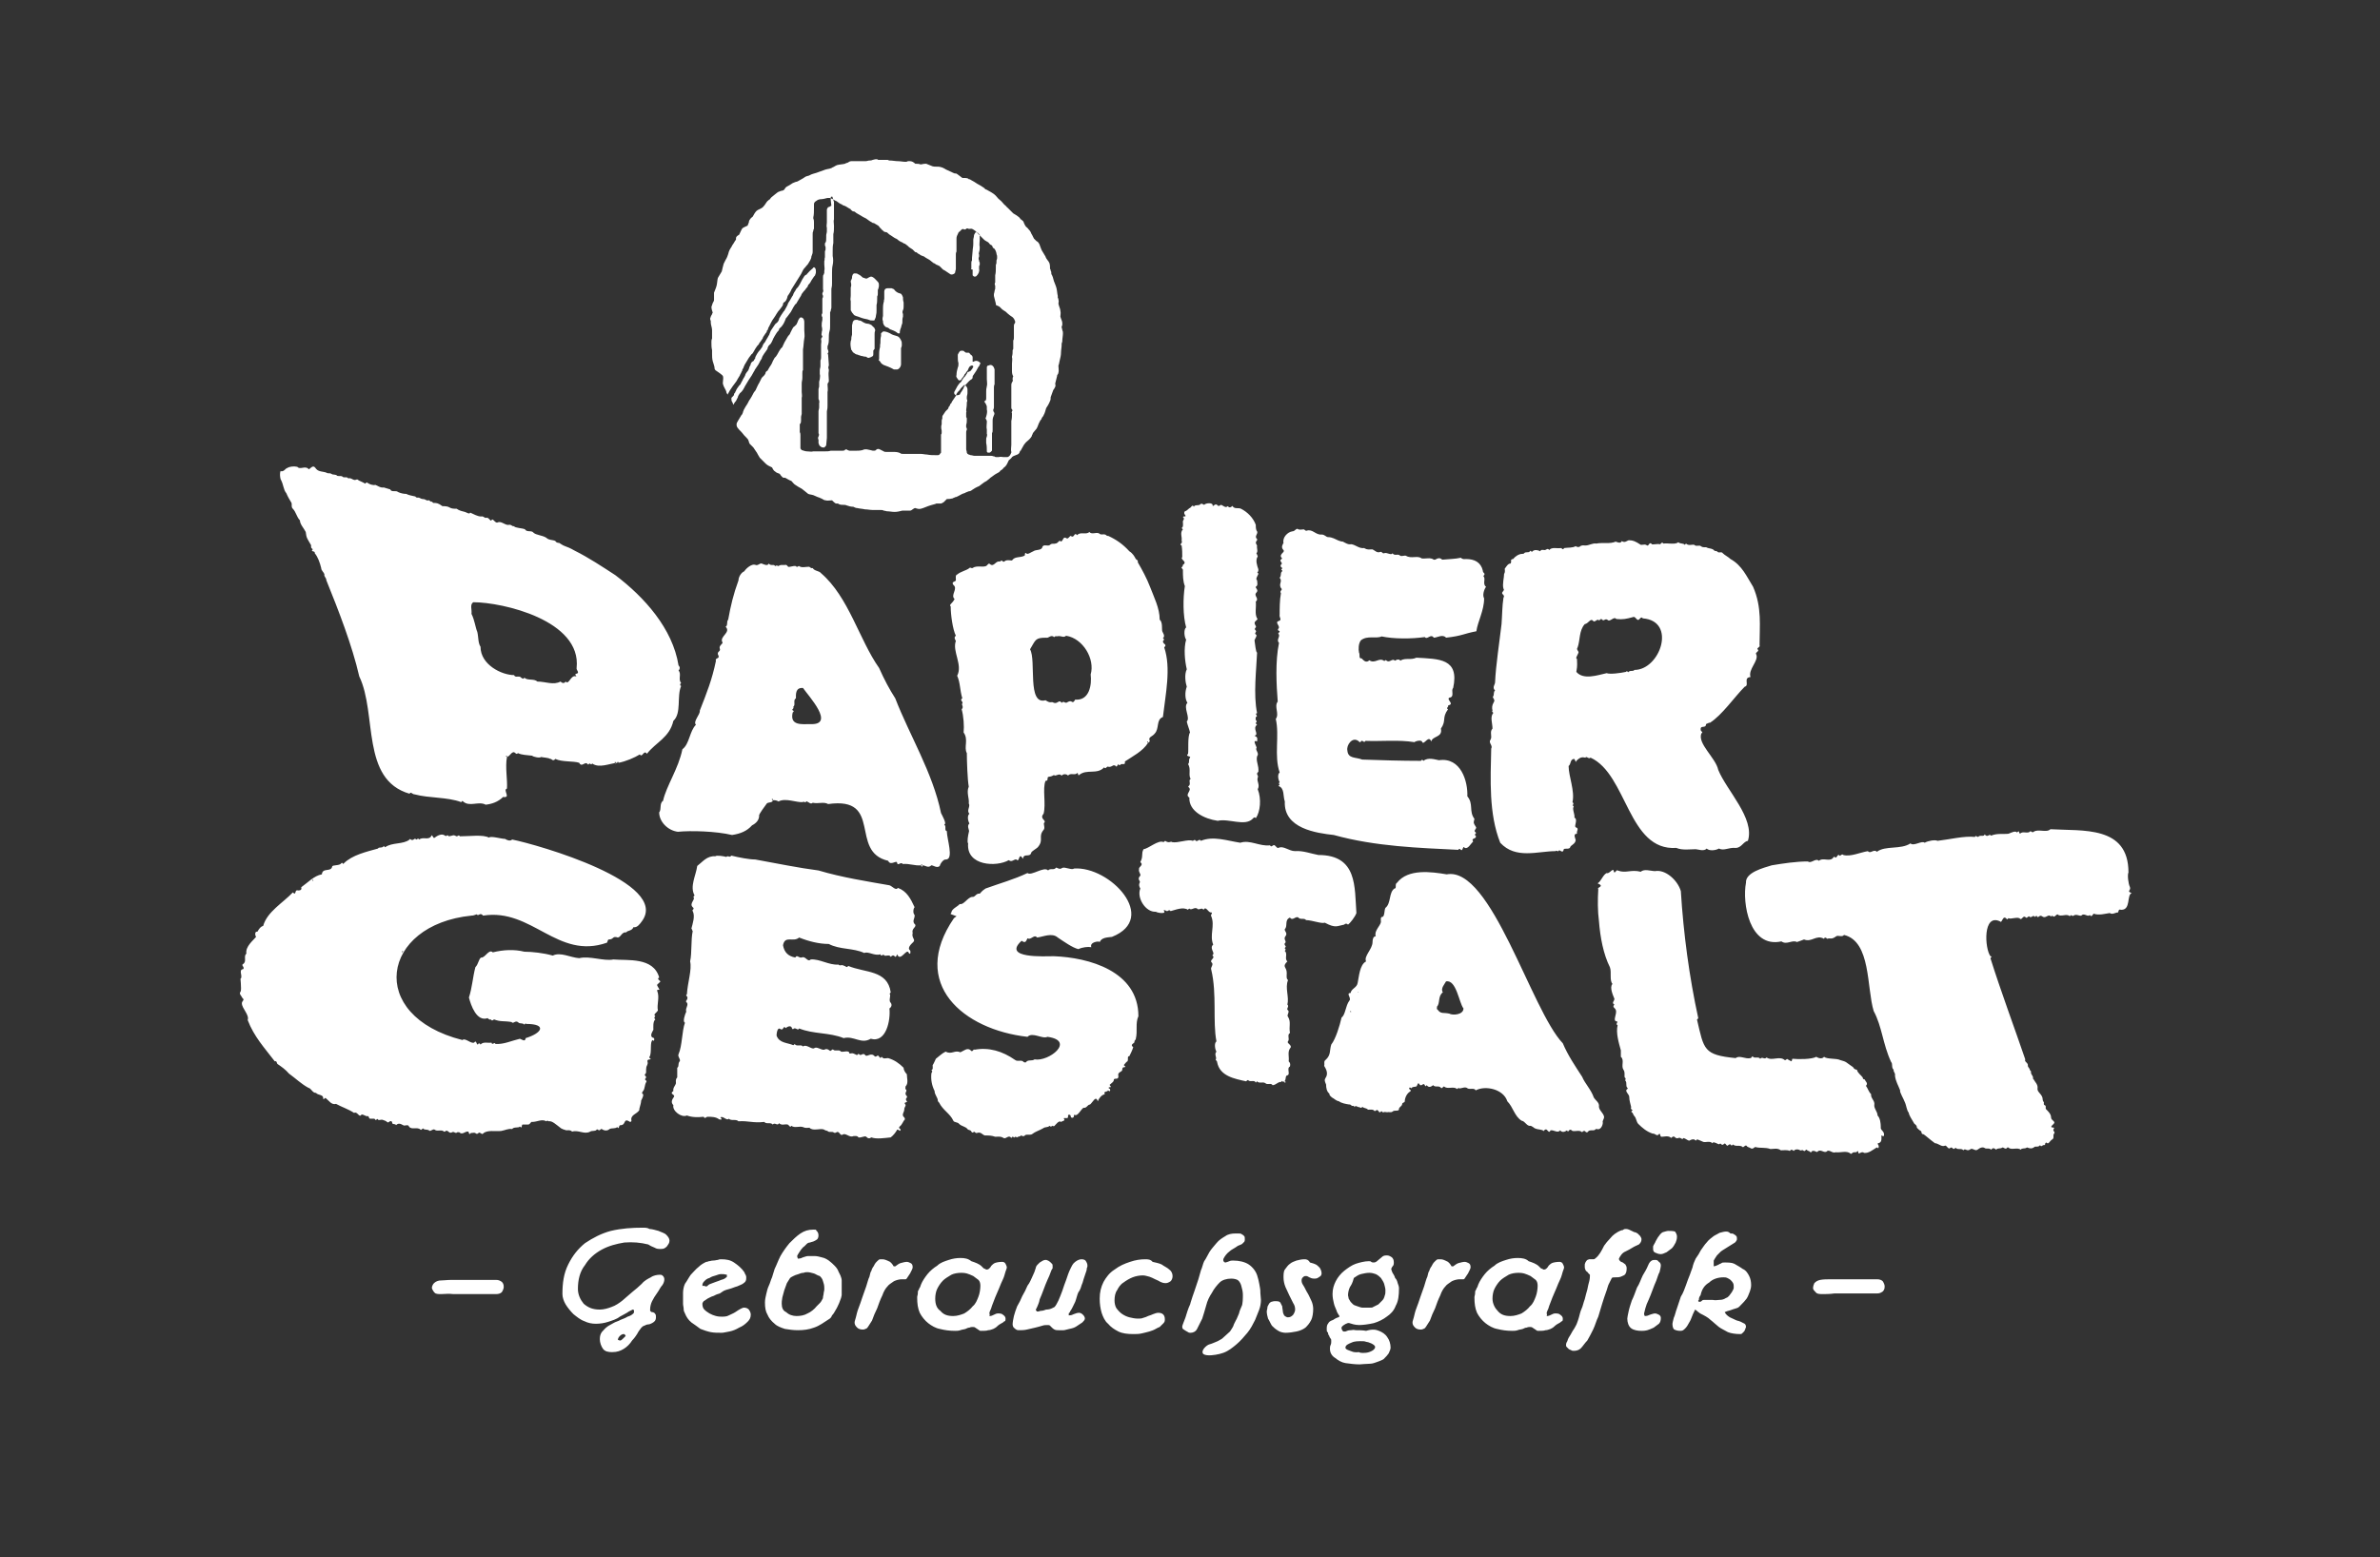 <?xml version="1.0" encoding="utf-8"?>
<!-- Generator: Adobe Illustrator 27.8.1, SVG Export Plug-In . SVG Version: 6.00 Build 0)  -->
<svg version="1.1" id="Ebene_1" xmlns="http://www.w3.org/2000/svg" xmlns:xlink="http://www.w3.org/1999/xlink" x="0px" y="0px"
	 viewBox="0 0 369 241.5" style="enable-background:new 0 0 369 241.5;" xml:space="preserve">
<rect x="0" y="0" width="369" height="241.5" fill="#333333" stroke="none"/>
<style type="text/css">
	.st0{fill:#FFFFFF;}
</style>
<path class="st0" d="M68.4,200.7c-0.4,0-0.8,0-1-0.2s-0.3-0.4-0.4-0.6c-0.1-0.2,0-0.5,0.2-0.8c0.2-0.2,0.4-0.4,0.9-0.5
	c0.5,0,1.2-0.1,1.9-0.1c0.8,0,1.6,0,2.5,0s1.7,0,2.5,0s1.4,0,1.9,0c0.4,0,0.6,0.1,0.9,0.3c0.2,0.2,0.3,0.4,0.3,0.8
	c0,0.2-0.1,0.5-0.3,0.8c-0.2,0.2-0.5,0.3-0.9,0.3s-1.1,0-1.8,0s-1.5,0-2.4,0s-1.6,0-2.4,0C69.5,200.6,69,200.7,68.4,200.7
	 M95.8,207.8c0-0.2,0.1-0.4,0.3-0.6c0.2-0.2,0.4-0.3,0.6-0.3c0.1,0,0.1,0,0.2,0.1c0,0.1,0.1,0.1,0.1,0.2c-0.1,0.1-0.3,0.3-0.4,0.4
	c-0.2,0.2-0.3,0.3-0.5,0.3L95.8,207.8L95.8,207.8z M99.7,190.4c-1.7,0-3.3,0.1-5,0.5c-1.5,0.4-2.8,1.1-4,1.9
	c-1.1,0.9-1.9,1.9-2.6,3.3s-0.9,2.9-0.9,4.6c0,0.5,0.2,1.1,0.5,1.6s0.8,1.1,1.2,1.5c0.5,0.4,1.1,0.9,1.7,1.1
	c0.6,0.3,1.2,0.4,1.8,0.4c0.6,0,1.3-0.1,1.9-0.3s1.3-0.4,1.8-0.8c0.5-0.3,1-0.5,1.4-0.8c0.4-0.2,0.6-0.3,0.6-0.3h0.1
	c0.1,0.1,0.1,0.2,0.1,0.3s0,0.2-0.1,0.3c-0.2,0.2-0.5,0.4-0.9,0.5c-0.3,0.2-0.6,0.3-1.1,0.5c-0.3,0.2-0.8,0.3-1.1,0.5
	c-0.3,0.2-0.8,0.4-1,0.6c-0.3,0.2-0.5,0.5-0.8,0.8c-0.2,0.3-0.3,0.6-0.3,1.1s0.2,1.1,0.5,1.5s0.8,0.5,1.4,0.5c0.8,0,1.3-0.2,1.8-0.5
	s1-0.8,1.3-1.3c0.4-0.4,0.8-1,1-1.4c0.3-0.4,0.5-0.8,0.9-0.9c0.2-0.1,0.4-0.2,0.6-0.2s0.4-0.1,0.6-0.2c0.2-0.1,0.3-0.2,0.4-0.3
	s0.2-0.3,0.2-0.6c0-0.2,0-0.4-0.1-0.5s-0.1-0.2-0.2-0.2c-0.1-0.1-0.2-0.1-0.3-0.1c-0.1,0-0.2-0.1-0.3-0.2c0-0.1,0-0.2,0-0.3
	c0-0.3,0.1-0.8,0.3-1.2c0.2-0.4,0.5-0.9,0.8-1.3c0.3-0.4,0.5-0.9,0.8-1.2c0.2-0.3,0.3-0.6,0.3-0.9c0-0.2-0.1-0.4-0.2-0.5
	c-0.2-0.2-0.3-0.2-0.5-0.2c-0.4,0-1,0.1-1.4,0.4c-0.4,0.2-1,0.5-1.4,1c-0.4,0.4-1,0.9-1.5,1.3s-1,0.9-1.5,1.3s-1.1,0.8-1.7,1
	c-0.5,0.2-1.2,0.4-1.8,0.4c-1.1,0-1.8-0.3-2.5-0.9c-0.5-0.6-0.9-1.4-0.9-2.3c0-1.4,0.3-2.7,1.1-3.7c0.6-1,1.5-1.8,2.6-2.4
	s2.3-0.9,3.5-1.1c1.3-0.1,2.5,0,3.7,0.3c0.3,0.2,0.5,0.3,1,0.5c0.3,0.2,0.6,0.2,1,0.2s0.6-0.1,0.9-0.4c0.2-0.3,0.4-0.5,0.4-0.9
	c0-0.3-0.2-0.6-0.5-0.9s-0.8-0.4-1.2-0.6c-0.4-0.1-1-0.3-1.4-0.3C100.4,190.4,100,190.4,99.7,190.4 M108.9,199.3
	c0-0.2,0.1-0.4,0.3-0.6c0.2-0.2,0.4-0.4,0.8-0.5c0.3-0.2,0.6-0.3,1-0.4c0.3-0.1,0.5-0.2,0.8-0.2s0.5,0,0.9,0.1v0.1v0.1
	c0,0.1,0,0.2-0.1,0.2c-0.2,0.2-0.4,0.3-0.8,0.4c-0.2,0.1-0.5,0.2-0.8,0.3s-0.5,0.2-0.8,0.3s-0.4,0.2-0.6,0.4h-0.1h-0.1
	c-0.1,0-0.1,0-0.2-0.1C108.9,199.5,108.9,199.4,108.9,199.3 M111.8,195.3c-0.1,0-0.3,0-0.5,0.1c-0.2,0-0.4,0.1-0.8,0.1
	c-0.2,0-0.4,0.1-0.6,0.1c-0.2,0.1-0.3,0.1-0.4,0.1c-0.4,0.2-0.8,0.4-1.2,0.8c-0.4,0.3-0.8,0.8-1.2,1.2c-0.3,0.4-0.6,1-0.9,1.4
	c-0.2,0.4-0.3,1-0.3,1.4v0.8c0,0.2,0,0.5,0,0.9c0,0.3,0.1,0.5,0.1,0.9c0,0.2,0.1,0.4,0.2,0.6c0.2,0.5,0.5,1,1,1.4
	c0.4,0.3,0.9,0.6,1.4,1c0.5,0.2,1.1,0.4,1.6,0.5s1.1,0.1,1.7,0.1c0.3,0,0.6-0.1,1.2-0.2c0.5-0.1,1-0.3,1.5-0.6
	c0.5-0.2,0.9-0.5,1.3-0.9c0.3-0.3,0.5-0.6,0.5-1.1c0-0.3-0.1-0.5-0.3-0.8c-0.2-0.2-0.4-0.3-0.8-0.3c-0.1,0-0.3,0.1-0.5,0.2
	c-0.2,0.1-0.5,0.3-0.8,0.5s-0.6,0.3-1,0.5c-0.3,0.2-0.8,0.2-1.1,0.2c-0.2,0-0.5,0-0.9-0.1s-0.6-0.2-1-0.4c-0.3-0.2-0.5-0.3-0.8-0.6
	c-0.2-0.2-0.3-0.5-0.3-0.9c0-0.1,0.1-0.3,0.2-0.4c0.2-0.1,0.3-0.2,0.6-0.4c0.2-0.1,0.4-0.2,0.6-0.3s0.4-0.1,0.5-0.2
	c0.2-0.1,0.4-0.2,0.8-0.3c0.2-0.1,0.4-0.3,0.6-0.4s0.5-0.2,0.9-0.3s0.8-0.3,1.2-0.4c0.4-0.2,0.8-0.3,1-0.5c0.3-0.2,0.4-0.4,0.4-0.8
	c0-0.2,0-0.3-0.1-0.5c-0.1-0.1-0.1-0.2-0.2-0.4c-0.4-0.6-1-1.1-1.6-1.5C113.2,195.4,112.6,195.3,111.8,195.3 M121.2,202.2
	c0-0.2,0-0.5,0.1-1c0.1-0.3,0.2-0.8,0.3-1.1c0.1-0.3,0.3-0.8,0.4-1.1c0.2-0.3,0.3-0.5,0.5-0.8c0.1-0.1,0.3-0.2,0.5-0.3
	s0.4-0.2,0.8-0.3c0.2-0.1,0.5-0.2,0.8-0.2c0.2-0.1,0.4-0.1,0.6-0.1c0.3,0,0.6,0.1,1,0.2c0.3,0.1,0.5,0.3,0.9,0.4
	c0.2,0.2,0.4,0.4,0.5,0.8c0.1,0.3,0.2,0.6,0.2,1c0,0,0,0.2,0,0.3c0,0.2-0.1,0.4-0.1,0.6c0,0.2-0.1,0.4-0.1,0.6
	c0,0.2-0.1,0.3-0.1,0.3c-0.1,0.2-0.2,0.4-0.4,0.6c-0.2,0.2-0.4,0.4-0.5,0.5c-0.3,0.4-0.9,0.9-1.4,1.1c-0.5,0.3-1.1,0.4-1.7,0.4
	s-1.2-0.2-1.6-0.6C121.4,203.3,121.2,202.8,121.2,202.2 M126.1,190.7c-0.8,0-1.4,0.2-2,0.6c-0.6,0.4-1.2,1-1.7,1.5
	c-0.5,0.6-1,1.3-1.4,2c-0.4,0.8-0.6,1.4-0.9,2c-0.1,0.4-0.3,0.9-0.4,1.3c-0.2,0.4-0.3,0.9-0.5,1.3s-0.3,0.9-0.4,1.3
	c-0.1,0.4-0.2,0.9-0.2,1.3c0,0.8,0.1,1.4,0.4,1.9c0.2,0.5,0.6,1,1.1,1.4c0.4,0.4,1,0.6,1.6,0.8c0.6,0.1,1.3,0.2,2,0.2
	c0.9,0,1.7-0.1,2.5-0.4c0.9-0.3,1.5-0.8,2.3-1.3c0.2-0.1,0.4-0.3,0.5-0.6c0.2-0.2,0.4-0.5,0.6-0.9c0.2-0.3,0.3-0.6,0.5-1
	c0.1-0.3,0.2-0.5,0.3-0.8c0-0.1,0.1-0.3,0.1-0.5s0-0.4,0-0.8v-0.8v-0.6c0-0.3-0.1-0.5-0.2-0.8c-0.1-0.2-0.2-0.4-0.3-0.6
	c-0.1-0.3-0.3-0.6-0.6-0.9c-0.3-0.3-0.5-0.5-0.9-0.8c-0.3-0.2-0.6-0.4-1.1-0.5c-0.3-0.1-0.8-0.2-1.1-0.2c-0.2,0-0.4,0-0.5,0
	c-0.2,0-0.4,0-0.5,0c-0.2,0-0.5,0.1-0.8,0.2c-0.2,0.1-0.4,0.2-0.8,0.2c0-0.1-0.1-0.2-0.1-0.4c0-0.1,0.1-0.2,0.2-0.4s0.3-0.4,0.4-0.6
	c0.2-0.2,0.3-0.4,0.5-0.5c0.2-0.2,0.3-0.3,0.4-0.4c0.1-0.1,0.3-0.2,0.5-0.2c0.2-0.1,0.4-0.1,0.6-0.2c0.2-0.1,0.4-0.2,0.5-0.3
	s0.2-0.3,0.2-0.6s-0.1-0.6-0.4-0.8C126.7,190.7,126.5,190.7,126.1,190.7 M136.8,195.3c-0.1,0-0.2,0-0.3,0c-0.2,0-0.3,0.1-0.5,0.3
	s-0.3,0.3-0.4,0.5c-0.1,0.2-0.2,0.4-0.3,0.5c-0.1,0.2-0.2,0.4-0.2,0.5c-0.1,0.1-0.2,0.4-0.3,0.9c-0.2,0.4-0.3,0.9-0.5,1.5
	c-0.2,0.5-0.4,1.2-0.6,1.7c-0.2,0.6-0.4,1.2-0.6,1.7s-0.3,1-0.4,1.4c-0.1,0.4-0.2,0.6-0.2,0.8c0,0.3,0.1,0.5,0.4,0.8
	c0.2,0.2,0.5,0.3,0.9,0.3c0.2,0,0.4-0.1,0.6-0.2c0.2-0.2,0.4-0.6,0.8-1.2c0.2-0.6,0.5-1.3,0.8-1.9c0.2-0.6,0.5-1.4,0.8-2
	c0.2-0.6,0.5-1.1,0.8-1.4c0.2-0.3,0.6-0.5,1-0.8c0.4-0.2,0.9-0.3,1.2-0.3h0.3c0.1,0,0.2,0,0.3,0s0.2-0.1,0.3-0.3s0.3-0.4,0.4-0.6
	c0.1-0.2,0.2-0.4,0.3-0.6s0.1-0.3,0.1-0.4c0-0.3-0.1-0.5-0.3-0.6s-0.4-0.2-0.6-0.2c-0.3,0-0.6,0.1-1,0.2c-0.3,0.1-0.5,0.3-0.8,0.5
	h-0.1c-0.1,0-0.2,0-0.2-0.1c-0.1-0.1-0.1-0.2-0.2-0.3c-0.1-0.1-0.2-0.2-0.3-0.3C137.4,195.4,137.1,195.3,136.8,195.3 M145,201.4
	c0-0.5,0.1-1.1,0.3-1.5s0.5-0.9,0.9-1.3c0.3-0.3,0.8-0.6,1.3-0.9c0.4-0.2,1-0.3,1.5-0.3c0.2,0,0.5,0,0.9,0.1c0.3,0.1,0.6,0.2,1,0.4
	c0.3,0.2,0.5,0.4,0.8,0.6c0.2,0.2,0.3,0.5,0.3,0.9c0,0.5-0.1,1.2-0.3,1.7s-0.4,1.1-0.9,1.5c-0.3,0.4-0.8,0.8-1.3,1.1
	c-0.5,0.2-1.1,0.4-1.7,0.4c-0.9,0-1.5-0.2-2-0.8C145.2,202.9,145,202.2,145,201.4 M148.9,195.1c-0.6,0-1.2,0.1-1.8,0.3
	s-1.3,0.4-1.8,0.9c-0.5,0.3-1.1,0.8-1.5,1.3s-0.8,1.1-1,1.6c-0.1,0.2-0.1,0.4-0.2,0.5s-0.1,0.3-0.2,0.4c-0.1,0.1-0.1,0.3-0.1,0.5
	s-0.1,0.4-0.1,0.6c0,1,0.1,1.7,0.4,2.4c0.3,0.6,0.8,1.2,1.3,1.6s1.2,0.8,1.8,0.9c0.8,0.2,1.5,0.3,2.4,0.3c0.2,0,0.5,0,0.8-0.1
	c0.2-0.1,0.5-0.1,0.8-0.2c0.2-0.1,0.4-0.2,0.6-0.2c0.2-0.1,0.4-0.1,0.5-0.1s0.3,0,0.4,0.1c0.1,0.1,0.2,0.1,0.3,0.2
	c0.1,0.1,0.2,0.1,0.3,0.2s0.2,0.1,0.3,0.1c0.4,0,0.9,0,1.1-0.1c0.3,0,0.5-0.1,0.8-0.2c0.2-0.1,0.4-0.2,0.6-0.4
	c0.2-0.2,0.5-0.4,0.9-0.6c0.1-0.1,0.2-0.2,0.3-0.2c0.1-0.1,0.1-0.2,0.1-0.4s-0.1-0.4-0.4-0.6c-0.2-0.2-0.5-0.2-0.8-0.2
	c-0.2,0-0.4,0.1-0.6,0.2c-0.2,0.1-0.4,0.2-0.6,0.2h-0.1c0-0.1,0.1-0.2,0-0.4c0-0.1,0-0.2,0.1-0.4s0.2-0.4,0.3-0.8
	c0.1-0.3,0.3-0.8,0.5-1.3c0.2-0.4,0.4-1,0.6-1.4c0.2-0.5,0.4-1,0.6-1.4c0.2-0.4,0.3-0.9,0.4-1.2c0.1-0.3,0.2-0.5,0.2-0.6
	c0-0.2-0.1-0.4-0.2-0.6c-0.1-0.2-0.3-0.3-0.5-0.3c-0.5,0-1,0.1-1.2,0.2c-0.2,0.1-0.4,0.3-0.5,0.4c-0.1,0.2-0.2,0.3-0.3,0.4
	c-0.1,0.1-0.2,0.2-0.5,0.2c-0.1-0.1-0.2-0.1-0.4-0.2c-0.1-0.1-0.2-0.2-0.3-0.3c-0.4-0.4-1-0.6-1.6-0.8
	C150.1,195.2,149.6,195.1,148.9,195.1 M167.7,195.3c-0.3,0-0.6,0.1-1,0.4s-0.5,0.6-0.8,1.2c-0.2,0.4-0.4,1-0.6,1.6
	c-0.2,0.5-0.4,1.1-0.6,1.7c-0.2,0.5-0.4,1.1-0.6,1.5s-0.4,0.8-0.6,1c0,0-0.2,0.1-0.4,0.2c-0.2,0.1-0.5,0.2-0.9,0.2
	c-0.3,0.1-0.5,0.2-0.9,0.2c-0.2,0.1-0.4,0.1-0.4,0.1c-0.1,0-0.2,0-0.2-0.1c-0.1-0.1-0.1-0.1-0.1-0.2c0,0,0.1-0.2,0.2-0.4
	c0.1-0.3,0.3-0.6,0.4-1.2c0.2-0.4,0.4-1,0.6-1.5s0.4-1.1,0.6-1.5c0.2-0.4,0.4-0.9,0.5-1.2s0.2-0.5,0.3-0.6c0-0.1,0-0.1,0-0.2
	c0-0.1,0-0.2,0-0.2c0-0.1,0-0.2-0.1-0.3s-0.2-0.2-0.3-0.3s-0.2-0.1-0.3-0.2c-0.1,0-0.2-0.1-0.3-0.1c-0.2,0-0.3,0-0.5,0.1
	s-0.3,0.2-0.5,0.3c-0.1,0.1-0.3,0.3-0.4,0.4c-0.1,0.1-0.2,0.3-0.2,0.4c-0.1,0.4-0.3,0.9-0.5,1.3c-0.2,0.4-0.4,1-0.8,1.5
	c-0.2,0.5-0.5,1.1-0.8,1.6c-0.2,0.5-0.5,1.1-0.8,1.6c-0.2,0.5-0.4,1.1-0.5,1.5s-0.2,1-0.2,1.3c0,0.2,0.1,0.5,0.3,0.6
	c0.2,0.2,0.4,0.3,0.6,0.3c0.4,0,0.9,0,1.3-0.1c0.4-0.1,0.9-0.2,1.3-0.3s0.8-0.2,1.1-0.3s0.5-0.1,0.8-0.1c0.2,0,0.3,0,0.4,0.1
	c0.1,0.1,0.2,0.2,0.3,0.3s0.2,0.2,0.4,0.3s0.4,0.1,0.6,0.1c0.1,0,0.3,0,0.4,0s0.3,0,0.4,0c0.2,0,0.4-0.1,0.9-0.2s0.8-0.2,1.1-0.4
	s0.6-0.4,0.9-0.6c0.2-0.2,0.4-0.4,0.4-0.6c0-0.2-0.1-0.4-0.3-0.6s-0.4-0.3-0.6-0.3c-0.3,0-0.5,0.1-0.8,0.2c-0.2,0.1-0.4,0.2-0.8,0.2
	v-0.1c0-0.1,0-0.1,0-0.1c0-0.1,0-0.2,0.1-0.2c0,0,0.1-0.1,0.1-0.2c0.3-0.4,0.5-0.9,0.8-1.5c0.2-0.5,0.3-1.1,0.5-1.5
	c0,0,0.1-0.1,0.2-0.3c0.1-0.2,0.2-0.4,0.3-0.8c0.1-0.2,0.2-0.5,0.3-0.9c0.1-0.3,0.2-0.6,0.3-0.9c0.1-0.3,0.2-0.5,0.2-0.8
	c0.1-0.2,0.1-0.3,0.1-0.4c0-0.3-0.1-0.5-0.3-0.8C168.2,195.4,168,195.3,167.7,195.3 M177.6,195.3c-0.8,0-1.5,0.1-2.4,0.4
	c-0.9,0.3-1.6,0.6-2.4,1.2c-0.8,0.5-1.3,1.2-1.7,1.9c-0.4,0.8-0.6,1.6-0.6,2.6c0,0.8,0.1,1.5,0.3,2.2c0.2,0.6,0.5,1.3,1,1.7
	c0.4,0.5,1,0.9,1.6,1.2s1.4,0.4,2.3,0.4c0.4,0,0.9,0,1.3-0.1s0.9-0.2,1.2-0.3c0.2-0.1,0.4-0.1,0.8-0.3c0.2-0.1,0.5-0.3,0.8-0.4
	c0.2-0.2,0.4-0.4,0.6-0.6c0.2-0.2,0.2-0.4,0.2-0.6c0-0.6-0.3-1-1-1c-0.3,0-0.5,0.1-0.8,0.2c-0.2,0.1-0.5,0.2-0.8,0.3
	c-0.2,0.1-0.4,0.2-0.8,0.3c-0.2,0.1-0.5,0.1-0.8,0.1c-0.4,0-0.9-0.1-1.3-0.2c-0.4-0.1-0.8-0.3-1.1-0.5s-0.6-0.5-0.9-0.9
	c-0.2-0.3-0.3-0.8-0.3-1.2c0-0.6,0.1-1.2,0.4-1.6c0.2-0.4,0.5-0.9,1-1.2c0.4-0.3,0.9-0.6,1.4-0.8s1.1-0.3,1.6-0.3
	c0.3,0,0.6,0.1,1,0.2c0.3,0.1,0.5,0.2,0.9,0.4c0.2,0.1,0.5,0.2,0.8,0.4c0.2,0.1,0.5,0.2,0.8,0.2s0.5-0.1,0.8-0.3
	c0.2-0.2,0.3-0.5,0.3-0.8c0-0.4-0.2-0.8-0.5-1c-0.3-0.3-0.8-0.5-1.2-0.8c-0.4-0.2-1-0.3-1.4-0.4
	C178.4,195.3,177.9,195.3,177.6,195.3 M195.4,200.1c0-0.2-0.3-1.8-0.4-2c-0.2-0.9-0.8-1.6-1.4-2c-0.6-0.4-1.5-0.6-2.4-0.6
	c-0.2,0-0.4,0-0.6,0.1c-0.2,0.1-0.3,0.1-0.6,0.2c0,0-0.2,0-0.3-0.2s0-0.4,0-0.4c0.2-0.4,0.5-0.8,0.9-1.1c0.3-0.3,0.8-0.5,1.2-0.8
	c0.1-0.1,0.2-0.1,0.4-0.2c0.2-0.1,0.3-0.1,0.4-0.2c0.1-0.1,0.2-0.2,0.3-0.3s0.1-0.3,0.1-0.4c0-0.2,0-0.4-0.1-0.5s-0.2-0.2-0.4-0.3
	c-0.1-0.1-0.3-0.1-0.5-0.1s-0.3,0-0.5,0c-0.5,0-1.1,0.1-1.5,0.4c-0.5,0.3-1,0.6-1.4,1.1s-0.8,0.9-1.1,1.4s-0.5,1-0.8,1.4
	c-0.2,0.4-0.3,1-0.5,1.4c-0.1,0.4-0.3,1-0.4,1.4c-0.2,0.6-0.4,1.2-0.6,1.8c-0.2,0.5-0.4,1.2-0.6,1.8c0,0.1-0.1,0.4-0.3,0.8
	c-0.1,0.3-0.3,0.8-0.4,1.2c-0.1,0.4-0.3,0.8-0.4,1.1c-0.1,0.3-0.2,0.5-0.2,0.6s0,0.3,0.1,0.4c0.1,0.1,0.6,0.4,0.8,0.5
	c0.1,0.1,0.3,0.1,0.4,0.1c0.4,0,0.8-0.2,1-0.6c0.2-0.4,0.5-1,0.8-1.6c0.2-0.6,0.4-1.3,0.6-2c0.2-0.8,0.5-1.4,0.9-2
	c0.3-0.6,0.8-1.2,1.2-1.6c0.4-0.4,1.1-0.6,1.8-0.6c0.4,0,0.9,0.1,1.1,0.3c0.2,0.2,0.4,0.5,0.5,1c0.1,0.3,0.2,0.8,0.2,1.2
	s0,1.5-0.2,1.8c-0.1,0.3-0.3,0.6-0.4,1.1c-0.2,0.4-0.3,0.8-0.5,1.1l-0.3,0.6c0,0.1-0.1,0.2-0.1,0.3c-0.1,0.2-0.3,0.5-0.5,0.8
	c-0.1,0.1-0.9,0.8-1.1,1c-0.2,0.2-0.3,0.2-0.8,0.5c-0.5,0.2-0.9,0.4-1.3,0.5c-0.4,0.1-1.3,0.9-1,1.4c0.1,0.2,0.5,0.3,1,0.3
	c0.4,0,1.4-0.1,2.2-0.4c0.8-0.3,1.4-0.8,2-1.3s1.2-1.2,1.7-1.8s0.9-1.4,1.2-2c0.2-0.5,0.4-1,0.6-1.5c0.2-0.5,0.3-1.1,0.3-1.6
	C195.4,200.6,195.4,200.3,195.4,200.1 M202.2,195.3c-0.4,0-0.8,0.1-1.2,0.2c-0.3,0.1-0.8,0.3-1,0.5c-0.3,0.2-0.5,0.5-0.8,0.9
	c-0.2,0.3-0.2,0.8-0.2,1.2c0,0.5,0.1,1,0.3,1.5c0.2,0.4,0.4,0.9,0.6,1.3c0.2,0.4,0.4,0.8,0.6,1.2c0.2,0.3,0.3,0.6,0.3,1
	c0,0.2-0.1,0.5-0.3,0.8c-0.2,0.2-0.4,0.4-0.8,0.4c-0.1,0-0.2,0-0.3-0.1c-0.1,0-0.2-0.1-0.3-0.2c-0.1-0.2-0.2-0.4-0.2-0.6
	s-0.1-0.5-0.1-0.8c-0.1-0.2-0.2-0.4-0.3-0.6c-0.2-0.2-0.4-0.2-0.9-0.2c-0.2,0-0.4,0.1-0.5,0.1c-0.2,0.1-0.3,0.2-0.4,0.4
	c-0.1,0.2-0.2,0.3-0.2,0.5s-0.1,0.4-0.1,0.6c0,0.3,0.1,0.8,0.2,1.1c0.2,0.3,0.4,0.8,0.6,1.1c0.3,0.3,0.5,0.5,1,0.8
	c0.3,0.2,0.8,0.3,1.1,0.3c0.6,0,1.2-0.1,1.7-0.2c0.5-0.1,1-0.3,1.4-0.6c0.3-0.3,0.6-0.6,0.9-1.2c0.2-0.4,0.3-1.1,0.3-1.7
	c0-0.4-0.1-0.9-0.3-1.3c-0.2-0.4-0.4-0.9-0.6-1.2c-0.2-0.3-0.4-0.8-0.6-1.1c-0.2-0.3-0.3-0.5-0.3-0.8s0.1-0.4,0.2-0.5
	c0.2-0.2,0.3-0.2,0.5-0.2s0.3,0.1,0.5,0.2c0.2,0.1,0.4,0.2,0.8,0.2s0.5-0.1,0.8-0.3c0.2-0.1,0.3-0.3,0.3-0.5c0-0.3-0.1-0.6-0.3-0.9
	c-0.2-0.2-0.4-0.4-0.6-0.5s-0.5-0.2-0.9-0.3C202.8,195.3,202.5,195.3,202.2,195.3 M223.3,195.3c-0.1,0-0.2,0-0.3,0
	c-0.2,0-0.3,0.1-0.5,0.3s-0.3,0.3-0.4,0.5c-0.1,0.2-0.2,0.4-0.3,0.5c-0.1,0.2-0.2,0.4-0.2,0.5c-0.1,0.1-0.2,0.4-0.3,0.9
	c-0.2,0.4-0.3,0.9-0.5,1.5c-0.2,0.5-0.4,1.2-0.6,1.7c-0.2,0.6-0.4,1.2-0.6,1.7c-0.2,0.5-0.3,1-0.4,1.4c-0.1,0.4-0.2,0.6-0.2,0.8
	c0,0.3,0.1,0.5,0.4,0.8c0.2,0.2,0.5,0.3,0.9,0.3c0.2,0,0.4-0.1,0.6-0.2c0.2-0.2,0.4-0.6,0.8-1.2c0.2-0.6,0.5-1.3,0.8-1.9
	c0.2-0.6,0.5-1.4,0.8-2c0.2-0.6,0.5-1.1,0.8-1.4c0.2-0.3,0.6-0.5,1-0.8c0.4-0.2,0.9-0.3,1.2-0.3h0.3c0.1,0,0.2,0,0.3,0
	s0.2-0.1,0.3-0.3s0.3-0.4,0.4-0.6c0.1-0.2,0.2-0.4,0.3-0.6s0.1-0.3,0.1-0.4c0-0.3-0.1-0.5-0.3-0.6s-0.4-0.2-0.6-0.2
	c-0.3,0-0.6,0.1-1,0.2c-0.3,0.1-0.5,0.3-0.8,0.5h-0.1c-0.1,0-0.2,0-0.2-0.1c-0.1-0.1-0.1-0.2-0.2-0.3c-0.1-0.1-0.2-0.2-0.3-0.3
	C223.9,195.4,223.7,195.3,223.3,195.3 M231.4,201.4c0-0.5,0.1-1.1,0.3-1.5s0.5-0.9,0.9-1.3c0.3-0.3,0.8-0.6,1.3-0.9
	c0.4-0.2,1-0.3,1.5-0.3c0.2,0,0.5,0,0.9,0.1c0.3,0.1,0.6,0.2,1,0.4c0.3,0.2,0.5,0.4,0.8,0.6c0.2,0.2,0.3,0.5,0.3,0.9
	c0,0.5-0.1,1.2-0.3,1.7s-0.4,1.1-0.9,1.5c-0.3,0.4-0.8,0.8-1.3,1.1c-0.5,0.2-1.1,0.4-1.7,0.4c-0.9,0-1.5-0.2-2-0.8
	C231.8,202.9,231.4,202.2,231.4,201.4 M235.3,195.1c-0.6,0-1.2,0.1-1.8,0.3s-1.3,0.4-1.8,0.9c-0.5,0.3-1.1,0.8-1.5,1.3
	s-0.8,1.1-1,1.6c-0.1,0.2-0.1,0.4-0.2,0.5s-0.1,0.3-0.2,0.4c-0.1,0.1-0.1,0.3-0.1,0.5s-0.1,0.4-0.1,0.6c0,1,0.1,1.7,0.4,2.4
	c0.3,0.6,0.8,1.2,1.3,1.6s1.2,0.8,1.8,0.9c0.8,0.2,1.5,0.3,2.4,0.3c0.2,0,0.5,0,0.8-0.1c0.2-0.1,0.5-0.1,0.8-0.2
	c0.2-0.1,0.4-0.2,0.6-0.2c0.2-0.1,0.4-0.1,0.5-0.1s0.3,0,0.4,0.1c0.1,0.1,0.2,0.1,0.3,0.2c0.1,0.1,0.2,0.1,0.3,0.2s0.2,0.1,0.3,0.1
	c0.4,0,0.9,0,1.1-0.1c0.3,0,0.5-0.1,0.8-0.2c0.2-0.1,0.4-0.2,0.6-0.4c0.2-0.2,0.5-0.4,0.9-0.6c0.1-0.1,0.2-0.2,0.3-0.2
	c0.1-0.1,0.1-0.2,0.1-0.4s-0.1-0.4-0.4-0.6c-0.2-0.2-0.5-0.2-0.8-0.2c-0.2,0-0.4,0.1-0.6,0.2c-0.2,0.1-0.4,0.2-0.6,0.2h-0.1
	c0-0.1,0.1-0.2,0-0.4c0-0.1,0-0.2,0.1-0.4s0.2-0.4,0.3-0.8c0.1-0.3,0.3-0.8,0.5-1.3c0.2-0.4,0.4-1,0.6-1.4c0.2-0.5,0.4-1,0.6-1.4
	c0.2-0.4,0.3-0.9,0.4-1.2c0.1-0.3,0.2-0.5,0.2-0.6c0-0.2-0.1-0.4-0.2-0.6c-0.1-0.2-0.3-0.3-0.5-0.3c-0.5,0-1,0.1-1.2,0.2
	c-0.2,0.1-0.4,0.3-0.5,0.4c-0.1,0.2-0.2,0.3-0.3,0.4c-0.1,0.1-0.2,0.2-0.5,0.2c-0.1-0.1-0.2-0.1-0.4-0.2c-0.1-0.1-0.2-0.2-0.3-0.3
	c-0.4-0.4-1-0.6-1.6-0.8C236.6,195.2,236,195.1,235.3,195.1 M252.1,190.6c-0.1,0-0.3,0-0.4,0.1s-0.2,0.1-0.3,0.1
	c-0.8,0.3-1.4,0.8-1.7,1.2c-0.4,0.4-0.8,0.9-1,1.2c-0.2,0.4-0.4,0.8-0.6,1.1c-0.2,0.3-0.4,0.6-0.8,0.9c-0.1,0.1-0.2,0.1-0.3,0.1
	s-0.2,0-0.3,0s-0.2,0-0.3,0s-0.2,0.1-0.3,0.1c-0.1,0.1-0.2,0.2-0.3,0.4s-0.1,0.3-0.1,0.5c0,0.3,0,0.4,0.1,0.6c0,0.1,0.1,0.2,0.2,0.3
	s0.2,0.1,0.2,0.2c0.1,0.1,0.2,0.2,0.3,0.3v0.2c0,0.1,0,0.4-0.1,0.8c-0.1,0.3-0.2,0.8-0.3,1.3c-0.1,0.4-0.3,1-0.4,1.5
	c-0.2,0.5-0.3,1.1-0.5,1.5s-0.3,1-0.4,1.3c-0.1,0.4-0.2,0.6-0.3,0.9s-0.2,0.4-0.4,0.8c-0.2,0.3-0.4,0.6-0.6,1
	c-0.2,0.3-0.4,0.6-0.5,1c-0.2,0.3-0.2,0.5-0.2,0.6s0,0.2,0.1,0.3s0.2,0.2,0.3,0.3s0.2,0.1,0.4,0.2c0.1,0.1,0.3,0.1,0.4,0.1
	c0.4,0,0.8-0.1,1.1-0.4c0.3-0.3,0.6-0.8,1-1.2c0.3-0.5,0.6-1.1,0.9-1.7s0.5-1.4,0.8-2c0.2-0.6,0.4-1.4,0.6-2
	c0.2-0.6,0.4-1.3,0.6-1.8c0.2-0.5,0.3-1.1,0.5-1.4c0.2-0.4,0.3-0.6,0.4-0.8c0.1-0.1,0.3-0.1,0.6-0.1s0.5,0,0.8-0.1
	c0.2-0.1,0.5-0.2,0.6-0.3c0.2-0.2,0.3-0.5,0.3-1c0-0.3-0.1-0.4-0.2-0.6c-0.1-0.1-0.3-0.2-0.4-0.3c-0.2-0.1-0.3-0.1-0.4-0.2
	c-0.1-0.1-0.2-0.2-0.2-0.4c0.2-0.4,0.5-0.9,1-1.1c0.4-0.2,0.8-0.4,1.1-0.6s0.6-0.3,1-0.5c0.2-0.2,0.4-0.4,0.4-0.8
	c0-0.2-0.1-0.3-0.2-0.5c-0.1-0.1-0.3-0.3-0.4-0.4c-0.2-0.1-0.3-0.2-0.5-0.2C252.6,190.7,252.4,190.6,252.1,190.6 M258.7,190.9
	c-0.3,0-0.5,0.1-0.9,0.2c-0.2,0.1-0.4,0.3-0.6,0.6c-0.2,0.2-0.3,0.5-0.5,0.8c-0.1,0.3-0.3,0.5-0.4,0.8v0.4c0,0.3,0.1,0.5,0.4,0.6
	c0.2,0.1,0.5,0.2,0.8,0.2c0.2,0,0.5-0.1,0.9-0.3c0.3-0.2,0.5-0.4,0.8-0.6c0.2-0.2,0.4-0.5,0.6-0.9c0.1-0.3,0.2-0.5,0.2-0.9
	c0-0.3-0.1-0.5-0.3-0.8C259.4,190.9,259,190.9,258.7,190.9 M256.7,195.4c-0.2,0-0.5,0-0.6,0.1c-0.2,0.1-0.4,0.3-0.6,0.8
	s-0.5,1-0.8,1.5c-0.3,0.6-0.5,1.3-0.9,1.9c-0.3,0.8-0.5,1.4-0.8,2c-0.2,0.6-0.4,1.2-0.5,1.7s-0.2,0.9-0.2,1.1c0,0.6,0.2,1.2,0.6,1.5
	c0.4,0.3,1,0.4,1.6,0.4c0.2,0,0.5,0,0.9-0.1c0.3-0.1,0.6-0.2,1-0.4c0.3-0.2,0.5-0.4,0.8-0.6c0.2-0.2,0.3-0.5,0.3-0.9
	c0-0.2-0.1-0.4-0.3-0.5c-0.2-0.1-0.4-0.2-0.6-0.2s-0.5,0.1-0.8,0.2c-0.2,0.1-0.4,0.2-0.8,0.2c0-0.1-0.1-0.2-0.1-0.3
	c0-0.2,0.1-0.4,0.2-0.9c0.1-0.4,0.3-0.9,0.5-1.3c0.2-0.4,0.4-1,0.6-1.5c0.2-0.5,0.4-1.1,0.6-1.5c0.2-0.5,0.3-1,0.5-1.3
	c0.1-0.4,0.2-0.8,0.2-1c0-0.3-0.1-0.5-0.3-0.6C257.1,195.6,257,195.4,256.7,195.4 M263.4,201.6c0-0.2,0-0.3,0.1-0.5
	c0.1-0.1,0.2-0.3,0.2-0.4c0.2-0.8,0.6-1.4,1.3-1.8c0.5-0.5,1.3-0.8,2.2-0.8c0.2,0,0.4,0,0.6,0.1s0.4,0.2,0.5,0.3s0.3,0.3,0.4,0.5
	s0.1,0.4,0.1,0.6s0,0.3-0.1,0.4c0,0.1-0.1,0.2-0.2,0.4c-0.3,0.4-0.5,0.8-0.9,0.9c-0.3,0.2-0.6,0.3-1,0.3c-0.3,0-0.6,0.1-1.1,0
	c-0.3,0-0.8,0-1.2,0c-0.2,0-0.3,0-0.4,0.1s-0.2,0.2-0.4,0.2c-0.1,0-0.1,0-0.2-0.1v-0.1C263.4,201.6,263.4,201.6,263.4,201.6
	 M267.6,191c-0.3,0-0.6,0.1-1,0.2c-0.3,0.2-0.6,0.3-0.9,0.5c-0.4,0.3-0.8,0.6-1.1,1c-0.3,0.3-0.6,0.8-0.9,1.2
	c-0.2,0.4-0.5,0.9-0.8,1.3c-0.2,0.4-0.4,0.9-0.5,1.4c-0.1,0.2-0.2,0.6-0.4,1.1s-0.4,1-0.6,1.6c-0.2,0.5-0.4,1.2-0.8,1.8
	c-0.2,0.6-0.4,1.2-0.6,1.8c-0.2,0.5-0.3,1.1-0.5,1.5c-0.1,0.4-0.2,0.8-0.2,0.9c0,0.4,0.1,0.8,0.3,0.9c0.2,0.1,0.5,0.2,0.9,0.2
	s0.5-0.1,0.8-0.4c0.2-0.2,0.4-0.5,0.6-0.9c0.2-0.3,0.3-0.6,0.5-1.1c0.1-0.3,0.3-0.6,0.4-0.9c0.2,0.1,0.3,0.2,0.4,0.3
	s0.3,0.2,0.4,0.3c0.6,0.3,1.2,0.6,1.6,1c0.4,0.3,0.9,0.8,1.3,1.1s0.9,0.5,1.4,0.8c0.5,0.2,1.2,0.3,1.9,0.3c0.1,0,0.2,0,0.3-0.1
	c0.1-0.1,0.2-0.2,0.3-0.3c0.1-0.1,0.1-0.2,0.2-0.4c0-0.1,0.1-0.2,0.1-0.3c0-0.3-0.1-0.5-0.4-0.6c-0.2-0.1-0.5-0.3-1-0.4
	c-0.3-0.1-0.6-0.3-1.1-0.5c-0.3-0.2-0.6-0.4-0.8-0.8c0.2-0.1,0.5-0.2,0.9-0.3c0.3-0.1,0.5-0.2,0.9-0.3s0.5-0.3,0.8-0.6
	s0.5-0.5,0.8-0.9c0.2-0.3,0.3-0.6,0.5-1.1c0.1-0.3,0.2-0.6,0.2-1c0-0.5-0.1-1-0.3-1.4c-0.2-0.4-0.5-0.9-1-1.1
	c-0.4-0.3-0.8-0.5-1.3-0.8c-0.4-0.2-1-0.2-1.5-0.2c-0.2,0-0.4,0-0.5,0.1s-0.3,0.1-0.4,0.2c-0.1,0.1-0.3,0.1-0.4,0.2
	c-0.1,0-0.3,0.1-0.4,0.1v-0.9c0.1-0.2,0.3-0.5,0.5-0.8c0.2-0.2,0.4-0.4,0.6-0.6c0.1-0.1,0.3-0.2,0.6-0.4c0.3-0.2,0.5-0.3,0.8-0.5
	s0.5-0.3,0.8-0.5c0.2-0.2,0.3-0.4,0.3-0.5c0-0.2,0-0.4-0.1-0.5s-0.2-0.2-0.4-0.3c-0.1-0.1-0.3-0.1-0.5-0.1
	C268,191,267.8,191,267.6,191 M282.6,200.7c0.4,0,1.1,0,1.8-0.1c0.8,0,1.5,0,2.4,0s1.6,0,2.4,0s1.4,0,1.8,0s0.6-0.1,0.9-0.3
	c0.2-0.2,0.3-0.4,0.3-0.8c0-0.2-0.1-0.5-0.3-0.8c-0.2-0.2-0.5-0.3-0.9-0.3c-0.5,0-1.2,0-1.9,0c-0.8,0-1.6,0-2.5,0s-1.7,0-2.5,0
	s-1.4,0-1.9,0.1c-0.4,0.1-0.6,0.2-0.9,0.5c-0.1,0.2-0.2,0.5-0.2,0.8c0,0.2,0.2,0.4,0.4,0.6C281.7,200.7,282.2,200.7,282.6,200.7
	 M181.7,130.6c0.9,0.2,2.5-0.5,3.2-0.2c0.2,0,0.3-0.3,0.5,0c0.3,0.2,0.5-0.4,0.8,0c1.9-0.8,4.1,0,6.1,0.3c1.5-0.5,3,0.6,4.6,0.4
	c0.2,0.3,0.3,0.1,0.5,0c0.3-0.2,0.5,0.5,0.8,0.4c0.8-0.4,1.6,0.5,2.6,0.5c1.2-0.1,2.5,0.4,3.6,0.6c6.1,0,5.6,5,5.9,9
	c-0.2,0.6-1,1.6-1.3,1.8c-0.2-0.2-0.4-0.2-0.6,0c-1.1,0.2-1.3,0.6-3-0.3c-0.5,0.2-2-0.4-2.9-0.4c-0.3-0.4-0.9,0-1.2-0.4
	c-0.4-0.3-0.9,0.6-1.3,0c-0.9,0.4-0.3,1.3-0.8,1.8c-0.1,0.3,0.5,0.6,0.1,1.1s0.3,0.8-0.1,1.1c-0.1,0.1,0,0.3,0.1,0.4
	c0.2,0.2-0.3,0.3,0,0.5c0.1,0.1-0.1,0.2-0.1,0.3c0.5,0.4-0.1,1.2,0.4,1.6c-0.9,0.9-0.1,0.8-0.1,1.8c0,0.4-0.1,0.9,0.2,1.1
	c-0.5,1.2,0.2,2.6-0.1,3.8c0.3,0.3-0.1,0.5,0,0.8c0.5,0.3-0.2,0.8,0.1,1.1c0.5,0.8,0.1,1.5,0.3,2.5c-0.5,0.3,0,0.9-0.3,1.3
	c-0.3,0.3,0.8,0.6,0.3,1.1c-0.4,0.6-0.1,1.3-0.2,2c0.2,0.2,0.3,0.4,0.2,0.8c-0.6,0.3,0.2,1.3-0.5,1.4c-0.3,0.2,0,0.9-0.6,1
	c0-0.2-0.3-0.2-0.2,0c-0.5-0.1-0.9,0.5-1.4,0.5c-0.2-0.4-0.8,0-1.1-0.3c-0.4-0.3-1,0.1-1.3-0.3l-0.2,0.2c-0.2-0.5-0.9,0-1.2-0.4
	c-0.1,0-0.3,0.2-0.3,0.2c-1.8-0.4-4.1-0.8-4.5-3c0-0.2-0.3-0.3-0.2-0.4c0.2-0.3-0.3-0.8,0.1-1.2c-0.2-0.3-0.4-1.3,0-1.6
	c-0.6-3.1,0.1-7.3-0.8-11.1c-0.2-0.4,0.5-0.8,0-1.2c-0.2-0.3,0.5-0.6,0.3-0.9c-0.2-0.1-0.1-0.2,0-0.3c0.2-0.3-0.6-1,0-1.5
	c-0.6-1.5,0.3-2.9-0.3-4.4c-0.2-0.2,0.3-0.5,0-0.6c-0.5,0.1-0.8-1.1-1.2-0.4c-0.3-0.4-0.5,0-0.9-0.1c-0.4-0.5-1,0.3-1.3-0.1
	c-0.1,0.1-0.2,0.1-0.2,0.2c-0.8-0.5-1.9,0-2.7,0.2c-0.3-0.3-0.3,0-0.6,0c-0.2-0.1-0.3-0.2-0.5-0.1c0.6,0.6-0.9,0.4-1.2,0.2
	c-1.6,0.1-3-2.2-2.4-3.6c-0.1-0.2-0.3-0.5-0.1-0.9c0.2-0.3-0.5-0.5,0.1-1.1c0.1-0.3-0.3-0.5-0.2-1c-0.1-0.4,0.8-0.6,0.2-1.1
	c0.5-0.9,0.1-1.3,0.5-2c0.8-0.1,2.3-1.5,3.1-1.1c0.2-0.1,0.2-0.3,0.4-0.1C181.4,130.8,181.5,130.4,181.7,130.6 M159.7,100.7
	c0.9-1.5,0.8-1.8,2.5-1.8c0.4,0.1,0.6-0.4,1.1-0.2c0.2,0.3,0.3-0.2,0.5,0c0.8-0.2,1,0.3,1.5-0.1c2.6,0.4,4.5,3.6,3.8,6
	c0.2,1.6-0.2,4.1-2.4,3.9c-0.5,0.9-0.4-0.1-1.2,0.4c-0.4,0.3-0.5-0.3-0.9,0.1c-0.4-0.6-0.6,0.2-1.2,0c-0.5-0.3-0.4,0.2-1.3-0.4
	C159.2,109.4,160.7,102.4,159.7,100.7 M147.4,94.1c0,1.2,0.3,3.5,0.8,4.5c-0.3,0.2-0.2,0.5,0,0.8c-0.6,1.6,1.1,3.7,0.2,5.4
	c0.5,1.1,0.4,2.2,0.8,3.5c-0.5,0.3,0.2,0.5,0,0.8c-0.2,0.2,0.3,0.5-0.1,0.9c0.3,1.1,0.4,2.6,0.3,3.6c0.8,1.1,0,2.3,0.5,3.2
	c0,1.1,0.1,4.2,0.3,5.2c-0.4,0.9,0.1,1.8,0,2.6c0.3,0.5-0.4,1.1,0.1,1.6c-0.4,0.3-0.2,1.2,0,1.5c-0.5,0.5,0.1,1-0.1,1.4
	c-0.1,0.4-0.3,1.5-0.1,1.7c-0.3,3.5,4.4,3.7,6.3,2.6c0.5,0.4,0.8-0.2,1.2-0.1c0.5,0.6,0.3-1.3,1-0.1c0.1-1,1.1-0.1,1.3-1
	c0.1-0.2,0.8-0.6,1-0.8c1-1.2,0-1.6,0.9-2.7c0.3-0.3-0.1-1,0.1-1.1c0.4-0.4-0.8-0.6-0.1-1.4c0.4-1.5-0.2-3.9,0.3-5.1
	c0.5,0,0.2-0.4,0.4-0.6c0.3-0.1,0.4,0,0.9-0.3c0.3,0.3,0.8-0.4,1.2,0.1c0.2-0.3,0.8-0.3,1,0c0.3-0.5,1.1,0,1.4-0.4
	c0.2-0.1,0.1,0.5,0.3,0.3c1.2-1,2.8,0,3.9-1.2c0.2,0.4,0.4-0.2,0.6-0.1c0.2,0.1,0.5,0,0.8-0.2c0.6-0.1,0.3,0.6,0.8-0.2
	c0.2,0.4,0.3,0,0.5,0c0.3,0,0.6,0.1,0.5-0.4c1.2-0.8,2.8-1.6,3.6-2.9c-0.4-0.2,0.1-0.3,0,0c0.3-0.2,0.3-0.2,0.2-0.5
	c-0.1-0.4,0.5-0.5,0.8-0.9c0.8-0.8,0.2-2.2,1.3-2.6c0.4-3.5,1.3-7.6,0.2-10.8c0.5-0.5-0.1-0.4-0.2-0.9c0-0.2,0.4-0.3,0-0.5
	c0.4-0.4,0-0.8-0.1-1.1c-0.1-0.3,0.1-1.4-0.4-1.8c0-1.8-0.9-3.5-1.5-5.1c-0.5-1.3-1.2-2.6-1.9-3.8c0.1-0.3-0.2-0.4-0.3-0.5
	c-0.2-0.4-0.5-0.9-1-1.2c-1-1.1-2-1.8-3.3-2.4c-0.2,0.1-0.3-0.2-0.5-0.2c-0.2-0.1-0.5,0.1-0.8-0.1c-0.4-0.4-1.2,0.2-1.6-0.3
	c-0.5,0.5-1.4-0.1-1.9,0.5c-0.5-0.6-0.4,0.6-1,0.1c-0.2,0.1-0.4,0.5-0.6,0.4c-0.6-0.4-0.5,0.3-0.9,0.5c-0.3-0.4-0.4,0.3-0.9,0.3
	c-0.2,0.1-0.5-0.1-0.8,0.2c-0.3,0.3-1.1-0.2-1.2,0.4c-0.2,0.5-1,0.3-1.4,0.6c-0.3,0.1-0.9,0.6-1.1,0.3c-0.3-0.2-0.1,0.4-0.3,0.4
	c-0.6,0.3-1.4,0.1-1.8,0.6c-0.1,0.2-0.3,0.1-0.4,0.1c-0.3,0-0.6-0.1-0.9,0.2h-0.2c-0.2-0.3-0.3-0.1-0.5,0c-0.6-0.2-0.9,0.9-1.5,0.4
	c-0.2-0.2-0.3,0-0.5,0.2c-0.4,0.4-1.6-0.1-2.2,0.4c0,0-0.1,0-0.2,0c-0.2-0.1-0.2-0.1-0.3,0c-0.5,0.4-1.3,0.5-1.9,1
	c-0.3,0.1-0.2,0.5-0.2,0.8c0.1,0.4-0.8,0.2-0.4,0.8c0.8,0.6-0.5,1.6,0.2,2.2C147.6,93.7,147.1,93.7,147.4,94.1
	C147.4,93.9,147.5,94,147.4,94.1 M142.9,134.4c0,0-0.1-0.1-0.1-0.2h0.2C143.1,134.3,143,134.4,142.9,134.4 M147.5,141.5
	c0.1-0.6,1-0.9,1.3-1.3c0.6,0.2,1.2-1,1.9-1.1c0.5,0.1,0.6-0.6,1.2-0.5c0.3-0.3,0.3-0.4,0.9-0.8c2.2-0.8,4.4-1.4,6.5-2.4
	c0.6,0.5,2.6-1.1,3.2-0.4c0.3-0.4,0.9,0,1.2-0.4c0.1-0.2,0.5,0.4,1,0c0.4-0.2,1.5,0.4,1.8,0.1c5.6-0.4,13.2,7.7,5.9,10.6
	c-0.8,0.1-1.6,0.1-1.9,0.8c-0.1-0.2-1.6,0-1.3,0.8c-0.5-0.1-1.4,0-2,0.3c-0.9-0.2-2.3-1.2-3.2-1.8c-0.9-0.8-2.3-0.1-3.2,0
	c-0.4-0.5-0.8,0.2-1.3,0.2c-0.4-0.4-0.2,1-1.1,0.3c-3.1,2.8,3.6,2.4,5,2.4c5.4,0.2,13.1,2.3,13.1,9.3c-0.5,1.1-0.1,2.3-0.4,3.5
	c0,0.2-0.3,0.3-0.2,0.5c0,0.2-0.8,0.4-0.2,0.8c-0.1,0.4-0.5,1.2-0.6,1.4c-0.4,0-0.1,0.5-0.3,0.8c-0.2,0.1-0.3,0.3-0.5,0.5
	s0.4,0.3,0.1,0.4c-0.3,0-0.4,0.1-0.4,0.4c0,0.4-0.8,0.3-0.6,1c0,0.4-0.2,0.4-0.5,0.4c-0.1,0-0.2,0.1-0.2,0.1c0,0.4-0.3,0.5-0.6,0.8
	c-0.2,0.1,0.2,0.2,0.1,0.4c-0.3,0-0.5,0.1-0.1,0.3c0.1,0.4-0.1,0.4-0.3,0.2c-0.1,0.3-0.8,0.1-0.5,0.6c-0.5,0.1-0.9,0.6-1.1,1.1
	c-0.3-1-0.8,0.2-1.2,0.5c-0.4,0-0.5,0.6-1,0.5c-0.4,0.2-0.9,1.4-1.4,1.1c0,0-0.1,0-0.1,0.1c0.1,0.4-0.5,0.5-0.5,0.1
	c0-0.3-0.5-0.3-0.4,0c0,0.4-0.2,0.3-0.5,0.3c-0.2,0-0.2,0-0.1,0.2c0.2,0.2-0.4,0.3-0.5,0.4c-0.3-0.3-0.8,0.4-1,0.6
	c-0.2,0.2-0.3-0.1-0.3,0c-0.2,0.1-0.3,0.2-0.5,0c-0.2,0.3-0.6,0.1-1,0.4c-0.5,0.3-1.2,0.5-1.7,0.9c-0.3,0.2-1-0.1-1.2,0.3
	c0,0-0.2,0-0.3,0s-0.1-0.2-0.2-0.1c-0.1,0.2-0.4,0.1-0.6,0.3c0,0-0.2-0.1-0.3-0.1s-0.1,0.2-0.2,0.1c-0.2-0.2-0.3-0.1-0.4,0.1
	c-0.4-0.6-0.8,0.2-1.2,0c-0.4-0.3-0.9-0.2-1.3-0.2c-0.6-0.2-0.9-0.2-1.6-0.2c-0.4-0.1-0.6-0.6-1.2-0.4c-0.2,0.1-0.3-0.1-0.5-0.2
	c-0.1,0.2-0.3,0.2-0.4,0c-0.1-0.3-0.5-0.2-0.6-0.4c-0.3-0.4-0.9-0.4-1.3-0.8c-0.2-0.3-0.8-0.2-0.9-0.5c-0.5-1.1-1.6-1.6-2.2-2.8
	c-0.1-0.1-0.2-0.2-0.2-0.3c0-0.5-0.5-0.9-0.5-1.5c-0.4-0.8-0.6-1.7-0.5-2.7c0-0.2,0.3-0.3,0-0.5c0.3-0.2,0.2-0.4,0.2-0.8
	c0.2-0.3,0.3-0.6,0.5-1c0.4-0.3,0.9-0.8,1.5-1.1c1,0.5,1.4-0.3,2.3,0.1c0.5-0.2,1.1-0.8,1.6-0.3c0.3,0.4,0.4-0.3,0.6-0.1
	c2.2-0.4,4.3,0.2,6.3,1.6c0.4,0.3,1-0.1,1.3,0.3c0.1,0.1,0.4,0.1,0.4,0c0.3-0.4,0.9-0.1,1.3-0.4c2.2,0.4,6.4-2.9,2-3.5
	c-0.8,0.4-2.3-0.8-3.1,0c-9.9-1.1-18.4-8.2-11.4-18.4c0.1-0.1,0.3-0.2,0.4-0.3C146.9,141.6,147.5,141.8,147.5,141.5 M177.7,114.8
	C177.6,115,177.6,115,177.7,114.8L177.7,114.8 M95.4,118.4c0,0-0.1-0.1-0.1-0.2h0.2C95.5,118.4,95.5,118.5,95.4,118.4 M48.4,136.5
	c0.1-0.2,0.3,0.2,0.1,0.1L48.4,136.5 M62.3,147.7c0-0.1,0-0.1,0.1-0.2c0,0,0.1,0,0.1,0.1C62.4,147.6,62.4,147.7,62.3,147.7
	C62.4,147.7,62.3,147.7,62.3,147.7 M37.3,153.8c-0.3,0.3,0.1,0.6,0.3,1c0.4,0.3-0.1,0.4-0.1,0.8c0,0.8,1.2,1.8,0.9,2.6
	c1,2.6,2.6,4.3,4.2,6.4c0.3-0.1,0.3,0.2,0.4,0.4c0.6,0.4,1.3,0.9,1.8,1.5c1.1,0.8,1.9,1.6,3,2.2c0.5,0.1,0.6,0.8,1.2,0.8
	c0.3,0.4,1.2,0.2,1.1,0.9c0.2,0.2,0.2-0.2,0.4-0.1c0.5,0.4,0.9,1.1,1.6,0.9c0.9,0.5,1.9,0.8,2.8,1.4c0.5-0.3,0.8,0.8,1.1,0.3
	c0.3-0.2,0.6,0.3,1.1,0.2c0.1,0.1,0.1,0.4,0.3,0.4s0.4,0,0.6,0c0.2,0,0.2,0.4,0.4,0.1c0.2-0.2,0.2,0.2,0.4,0.1c0.2,0,0.4-0.1,0.6,0
	c0.2,0.1,0.4,0.1,0.6,0.3c0.3,0.3,0.4-0.4,0.8,0c-0.1,0.5,0.5,0.2,0.6,0.5c0.3-0.3,0.6-0.3,1.1,0c0.2,0.2,0.8-0.2,0.9,0.2
	c0.4,0.6,1.3,0,1.8,0.5c0.1,0.1,0.2-0.1,0.4-0.2c0.2,0.3,0.5,0.1,0.9,0.3c0.2,0.3,0.6-0.3,0.9-0.1c0.3,0.3,0.9,0,1.3,0.2
	c0.2,0.2,0.3,0.1,0.4,0c0.4-0.2,0.5,0.5,1,0.2c0.3-0.2,0.5,0.3,0.8,0c0,0,0.2,0,0.3,0c0.5,0.5,0.9-0.2,1.4-0.1
	c0.1,0,0.1,0.6,0.3,0.3c0.1-0.1,0.2-0.1,0.3-0.1c0.2,0,0.4-0.1,0.6,0.1c0.3,0.2,0.4-0.3,0.6-0.1c0.2,0,0.3,0.3,0.5,0.1
	c0.6-0.6,1.9-0.3,2.8-0.4c0.6-0.1,1.1-0.4,1.7-0.3c0.3-0.4,1-0.1,1.2-0.4c0.4,0.4,0.2-0.1,0.4-0.3c0.3,0,0.5,0,0.9,0
	c0.3,0,0.4-0.5,0.6-0.4c0.8,0,1.5-0.5,2.2-0.1c0.2-0.2,0.3,0,0.4,0c0.5-0.1,1.1,0.5,1.9,1.1c0.2,0.1,0.4,0.2,0.8,0.3
	c0.3,0,0.6-0.1,0.9,0.2c1-0.3,1.9,0.5,2.8,0c0.3-0.2,0.8,0,1-0.3c0.1-0.1,0.2,0,0.2,0c0.3,0.3,0.4-0.2,0.6-0.1
	c0.4,0.3,0.9,0.3,1.2,0c0.4-0.2,0.8,0,1.2-0.3c0.4,0.5,0.1-0.4,0.6-0.3c0.8-0.1,0.3-1.2,1.4-0.5c0.1,0,0.2-0.1,0.2-0.2
	c-0.2-0.9,0.8-1,1.2-1.6c0-0.4,0.3-1,0.3-1.5c0.2-0.4,0.4-0.8,0.3-1c-0.3-0.2-0.1-0.3,0-0.5c0.3-0.3,0.2-0.9,0.5-1.4
	c0.2-0.3-0.4-0.2-0.1-0.6c0.3-0.2-0.3-0.4-0.1-0.6c0.3-0.2,0.1-0.6,0.2-1c0-0.3,0.3-0.5,0.2-0.9c-0.1-0.3,0.1-0.4,0.4-0.4
	c0.3-0.1-0.3-0.2-0.1-0.4c0.4-0.6,0-2.4,0.5-2.6c0.2,0.3,0.3-0.1,0.2-0.3c-0.8-0.2-0.3-0.9-0.1-1.3c0-0.3-0.1-1.3,0.3-1.6
	c-0.2-0.2-0.2-0.3,0-0.5c-0.4-0.3,0.2-0.5,0.4-0.9c-0.2-0.9,0.3-2-0.1-3c-0.2-0.3,0.5-0.1,0.3-0.3c-0.5-0.9-0.4-0.5,0.2-1.2
	c-0.2-0.2-0.6-0.4-0.2-0.6c-0.9-3.2-4.9-2.6-7.1-2.8c-1.5,0.3-3.7-0.6-5.3-0.2c-1.4-0.1-2.9-1-4.1-0.4c-1.4-0.4-3.2-0.6-4.4-0.6
	c-1.6-0.4-3.3-0.3-4.9,0.1c-0.6-0.6-1.2,0.9-1.8,0.8c-0.4,0.2-0.4,1-0.9,1.5c-0.4,1.5-0.5,3.2-1,4.7c0.3,1.2,1.2,3.8,2.9,3.2
	c0.1,0.1,0.3,0.3,0.5,0.2c0.2,0.3,0.3,0.1,0.5,0c1,0.4,1.5,0.2,2.7,0.4c0.3,0.4,0.6-0.4,1.1,0.1c0.2,0.2,0.6,0,0.9,0.3
	c0,0.1,0.1-0.3,0.3-0.1c3.2,0,2.5,1.4-0.1,2.2c-0.1,0.6-0.4,0.3-0.9,0.1c-1.3,0.3-2.5,0.9-3.8,0.8c-0.1-0.4-0.5,0.3-0.6-0.2
	c-0.5,0.1-1.3-0.2-1.7,0.3c-0.1-0.2-0.3-0.3-0.4,0c-0.3,0-0.2-0.8-0.6-0.3c-0.5,0.2-1.4-0.8-1.8-0.4c-15-3.8-12.6-17.9,1.4-19.3
	c0.3,0,0.5-0.1,0.8-0.2c0.3,0.4,0.5-0.4,1,0.2c7.6-1.2,11.5,6.9,19.2,4.2c0.1-0.1,0.1-0.5,0.3-0.5c0.8,0,0.5-0.6,1.4-0.3
	c0.5-0.1,0.6-0.9,1.3-0.8c0.1-0.3,0.9-0.2,1.1-0.8c0.6,0.1,1-0.5,1.3-0.9c4.5-6-16.1-11.9-20.1-12.7c-0.3,0.3-0.8,0.1-1.1-0.1
	c-0.6,0-2.2-0.5-2.5-0.2c-0.9-0.5-3-0.2-4.5-0.2c-0.2-0.3-0.3,0-0.5,0c-0.6-0.3-0.5-0.1-1.2,0c-0.4-0.4-0.2,0.1-0.6-0.1
	c-0.5-0.4-1.2,0-1.6,0.3c-0.2,0.3-0.4-0.6-0.5-0.3c-0.4,0.8-1.3,0.1-1.9,0.6c-0.2-0.3-0.3,0-0.5,0c-0.2-0.4-0.4,0.3-0.8,0
	c-0.1,0-0.1-0.2-0.2,0c-1,0.8-2.7,0.4-3.8,1.2l-0.2-0.2c-0.2,0.4-0.8,0.1-0.9,0.4c-1.8,0.5-4,1-5.3,2.3c-0.1,0.3-0.2-0.3-0.4,0
	c-0.3,0.4-1.4,0.2-1.4,0.5c-0.2,0.9-1.5,0.1-1.6,1.2c-1.2,0.2-2.2,1.3-3.2,2c0.1,0.4-0.1,0.5-0.5,0.5c-0.6-0.2-0.2,0.9-0.8,0.3
	c-1.5,1.6-4,3-4.6,5.2c-0.4,0.1-0.6,0.4-0.9,0.9c-0.4-0.1-0.4,0.5-0.2,0.8c-0.4,0.5-1.7,1.5-1.5,2.6c-0.5,0.4,0.1,1.2-0.5,1.6
	c-0.4,0.2,0.3,0.5,0,0.8c-0.8,0.1,0,1.1-0.4,1.5C37.2,151.2,37.5,153.5,37.3,153.8 M122.9,110.5c0.3-0.2,0.1-0.3-0.1-0.4
	c0.1-0.1,0.3-0.3,0.2-0.5c0.4-0.3-0.1-1,0.4-1.3c0-0.6-0.1-1.7,1.1-1.6c0.9,1.3,5.1,5.8,1.1,5.6l0,0
	C124.4,112.3,122.4,112.6,122.9,110.5 M105.8,116.2c-0.6,3-2.5,5.7-3,8c-0.6,0.4-0.2,1.3-0.6,1.8c0,1.4,1.3,2.8,2.9,3
	c2-0.2,5.9-0.1,8.4,0.5c1.3-0.2,2.3-0.6,3.1-1.5c0.6-0.3,1.1-0.8,1.1-1.5c-0.1-0.2,1-1.6,1.2-1.9c0.2-0.2,1-0.1,0.9-0.5
	c-0.4-0.2,0.2-0.3,0,0c0.3,0,0.6,0,0.9,0.2c1.1-0.6,2.8,0.2,3.8,0.1c0.1-0.2,0.2,0.1,0.4,0c0.1,0,0.1-0.2,0.2-0.1
	c0.3,0.1,0.6,0.5,0.9,0.2c0.9,0.2,1.7-0.2,2.4,0.2c8.6-1.2,3.2,7.4,9.3,8.8c0.4,0.9,1.4-0.3,1.4,0.4c0.2,0.4,0.5-0.3,0.9,0.1
	c1-0.1,1.8,0.3,2.8,0.2c0-0.2,0.2-0.2,0.2,0c0.5,0,0.9,0.5,1.4,0c0.3,0,0.9,0.5,1.3,0.1c0.1-0.4,0.6-1.1,1-1
	c1.2-0.1,0.1-3.2,0.1-4.4c-0.4-0.1-0.1-0.6-0.3-0.9c-0.2-0.1,0-0.2,0-0.2c0.2-0.2-0.4-1.3-0.6-1.7c-1.3-6.3-4.9-12.1-7.1-17.8
	c-0.9-1.4-1.7-2.9-2.5-4.7c-3.1-4.4-4.7-11-9-14.7c-0.3-0.4-1-0.3-1.3-0.8c-0.3,0.1-0.4-0.2-0.6-0.2c-0.5,0-1.1,0.2-1.5-0.1
	c-0.1-0.1-0.3,0.3-0.5,0c-0.4-0.1-1,0.2-1.2,0.1c-0.1-0.1-0.2-0.3-0.4-0.3c-0.3,0.1-0.8-0.1-1.1,0.2c0,0-0.2-0.1-0.3-0.1
	s-0.2,0.2-0.3,0c-0.2-0.2-0.6,0.1-0.9-0.3c-0.2,0.4-0.6,0.2-1.1,0c-0.3-0.1-0.6,0.4-1,0.2c-0.5-0.2-1.4,0.5-1.7,1
	c-0.5,0.2-0.9,0.9-0.9,1.4c-0.8,2.2-1.2,3.9-1.6,6.1c-0.3,0.3,0,0.9-0.4,1.1c0.9,0.9-1,1.5-0.5,2.4c0.2,0.2-0.6,0.5-0.4,1
	s-0.6,0.4-0.2,1.1c0.2,0.5-0.6,0.3-0.4,0.8c-0.6,2.9-1.4,4.9-2.5,7.7c0.1,0.6-1.1,1.7-0.6,2.2C106.9,113.4,106.9,115.4,105.8,116.2
	 M78.3,117.4C78.3,117.5,78.3,117.4,78.3,117.4L78.3,117.4 M104.4,171.4c-0.5-0.5-0.1-1,0.1-1.3c0.2-0.4-0.8-0.4-0.1-0.9
	c-0.1-0.5,0.3-0.8,0.4-1.2c0-0.3-0.1-0.6,0.2-0.9c0-0.4,0-1,0-1.5c0.3-0.2,0.1-0.5,0.3-0.9c0.4-0.3-0.3-0.8-0.1-1.2
	c0.6-1.4,0.5-3.5,1-4.9c-0.4-0.1,0-1.3,0.2-1.7c-0.2-0.6,0.5-1.1,0-1.5c-0.2-0.2,0.4-0.4,0.1-0.9c-0.2-0.1-0.1-0.2,0-0.3
	c0.1-1.8,0.8-3.8,0.5-5.1c0.3-1.4,0.1-3.3,0.4-4.7c-0.1-0.1-0.1-0.3-0.2-0.4c0.2-0.8,0.6-1.9,0.2-2.7c-0.2-0.2,0.4-0.3,0-0.6
	c-0.6-0.6,0.5-1.2,0.1-1.6c0.1-0.1,0.1-0.2,0.2-0.2c-0.8-1.4,0.2-3.1,0.4-4.6c0.8-0.6,1.5-1.6,2.8-1.5c0.2-0.2,1.4,0,1.7,0.1
	c0.4-0.3,0.4,0.2,0.8-0.2c1.2,0.3,2.8,0.6,3.7,0.6c3.3,0.6,6.7,1.3,9.8,1.7c3.7,1.1,7.6,1.7,11,2.3c0.4,0.1,1,0.9,1.3,0.4
	c1.4,0.5,2,1.7,2.6,3c-0.2,0.2-0.3,0.9,0,1.2c0.1,0.5-0.5,1,0.1,1.5c0.2,0.4-0.6,0.6-0.4,1.3c-0.2,0.8,0.5,1,0.1,1.4
	c-0.3,0.3-1,0.9-0.5,1.3c0.1,0.1,0.1,0.8-0.2,0.4c-0.3-0.9-1.3,1.5-1.8,0.2c-0.4,1-0.3-0.3-1,0.4c-0.2-0.4-0.6-0.1-1-0.2
	c-0.1-0.4-0.5,0.3-0.6-0.2c-0.9,0.3-1.9-0.5-2.5-0.2c-1.7-0.8-3.8-0.5-5.5-1.4c-1.5,0-3.1-0.4-4.6-1c-0.9,0.8-2.2-0.4-2.5,1.2
	c0.2,1.1,0.8,1.7,1.9,1.9c0.3-0.5,0.5,0.1,1,0c0.6-0.3,0.9,0.8,1.4,0.3c1.4-0.1,2.8,0.9,4.3,0.8c0.3,0.3,0.4-0.1,0.9,0.2
	c0.2,0,0.4,0.4,0.6,0c2.6,1.1,6.1,0.6,6.6,4.1c-0.1,0.1-0.1,0.2-0.2,0.2c0.3,0.2-0.1,0.8,0.1,1.3c0.4,0.4,0.2,0.8-0.1,1
	c0.2,1.8-0.5,5.4-2.9,4.7c-1.5,0.9-2.6-0.5-4.2-0.1c-2.2-0.9-4.7-0.6-6.9-1.5c-0.2,0.4-0.4-0.1-0.8,0c-0.1,0.1-0.2,0.2-0.3,0
	c-0.1-0.4-0.4-0.4-0.8-0.2c-0.1,0.1-0.1,0.2-0.2,0.1c-0.4-0.4-0.3,0.5-0.8,0.2c-0.5-0.4-0.6,0.8-0.6,1c0.4,1.2,1.7,1.1,2.6,1.5
	c0.1-0.1,0.2-0.1,0.2-0.2c0.3,0.5,1,0,1.3,0.4c0.5-0.4,1.2,0.4,1.7,0.3c0.4-0.4,1.1,0.3,1.6,0.2c0.2-0.1,0.4-0.2,0.8,0.1
	c0.2,0.3,0.4-0.3,0.6-0.1c0.3,0.3,0.9-0.1,1.2,0.3c0.4,0.1,1.3-0.3,1.3,0.3c0.4,0,0.3-0.2,1.1,0.2c0.1,0.2,0.2-0.3,0.4-0.1
	c0.3,0.4,0.6-0.4,1,0.2c0.3,0.2,0.9-0.5,1.4,0.1c0.2,0.2,0.4-0.1,0.5-0.1s0.2,0.2,0.3,0.3c0.2,0.2,0.2-0.1,0.3-0.1
	c0.3,0.4,0.6,0.2,1,0.2c1,0.3,1.7,0.8,2.4,1.5c0,0.4,0.3,0.8,0.5,1c0,0.6,0.3,1.4-0.2,1.9c0,0.2-0.1,0.4,0.1,0.5
	c0.2,0.3-0.4,0.5,0.1,1c0.2,0.3-0.4,0.3,0,0.8c0.2,0.2-0.5,0.1-0.3,0.4c0.3,0.3-0.1,0.4-0.1,0.9c0,0.4-0.5,0.8,0,1.2
	c0.1,0.1,0.1,0.3,0.1,0.3c-0.3,0.3-0.4,0.8-0.8,1.1c-0.2,0.2-0.1,0.3,0.1,0.4c0.1,0.6-0.3,0-0.5,0.1c-0.2,0.4-0.6,0.9-1,1.2
	c-1,0.1-2.2,0.3-3,0c-0.3,0.2-0.5,0.2-0.8-0.1c-0.2-0.2-0.8,0.2-1.2,0.1c-0.2-0.3-0.5-0.2-0.8-0.2c-0.6,0.3-1.2-0.6-1.7-0.2
	c-0.3,0.1-0.4-0.3-0.6-0.4c-0.3-0.2-0.4,0.3-0.8,0c-0.1-0.1-0.6,0-0.8-0.1c-0.1-0.2-0.4-0.1-0.6-0.3c-0.6-0.3-1.7,0.3-2.3-0.3
	c-0.3,0-0.6,0.1-1-0.1c-0.5-0.2-1.3,0.2-1.8-0.2c-0.2,0.4-0.4-0.2-0.6-0.2c-0.4-0.1-0.9,0.2-1.3-0.2c-0.3,0.5-0.6-0.2-1,0.2
	c-0.3-0.4-1,0-1.3-0.4c-1.8,0.2-2.4-0.2-4-0.1c-0.4-0.4-1.1,0-1.5-0.4c-0.3,0.4-0.9-0.5-1.3-0.2c0.3,0.3,0.2,0.4-0.2,0.3
	c-0.5-0.4-1.2-0.4-1.8-0.4c-0.2,0-0.4,0.4-0.6,0c-0.9,0.1-1.8,0.1-2.6-0.2C105.7,173.4,104.2,172.3,104.4,171.4 M209.3,156.8
	C209.3,156.8,209.4,156.7,209.3,156.8c0.1,0,0.1,0,0.2,0.1l-0.1,0.1C209.4,156.9,209.3,156.8,209.3,156.8 M210.5,153.9l0.1-0.1
	C210.7,153.8,210.6,153.9,210.5,153.9C210.5,154,210.5,153.9,210.5,153.9 M222.9,156.6c-0.2-0.1-0.1-0.3-0.1-0.5
	c0.5-0.5,0.1-1.6,0.9-2.2c-0.4-0.6,0.3-1.3,0.5-1.7c1.6-0.3,2,3.3,2.7,4.2c0,1-1.7,1.1-2.2,0.8C223.8,157,223.4,157.3,222.9,156.6
	 M205.5,167.2c-0.2,0.3-0.1,0.5,0.1,1c0,0.5,0.1,1.1,0.5,1.4c0,0.3,0.2,0.4,0.4,0.6c0.4,0.2,0.6,0.5,1.1,0.6c0.4,0.3,1,0.4,1.6,0.5
	c0.2-0.1,0.3,0.3,0.6,0.2c0.1,0,0.2,0.1,0.2,0.2c0.2-0.4,0.5,0.1,0.8,0c0.2,0.3,0.4-0.1,0.5,0c0.2,0.2,0.5,0.1,0.8,0.4
	c0.3,0,0.8-0.1,1,0.2c0.1,0.1,0.4-0.3,0.5-0.1c0.2,0.1,0.2,0.5,0.5,0.2c0.2-0.2,0.2,0.2,0.4,0.1c0.2-0.1,0.4,0,0.6,0
	c0.2-0.1,0.5,0.1,0.8-0.1c0.3-0.3,0.8,0,1-0.3c-0.1-0.4,0.5-0.5,0.5-0.9c0-0.2,0.4-0.2,0.4-0.4c0-0.5,0.3-1.2,0.8-1.5
	c0.3-0.2,0-0.3-0.1-0.4c-0.1-0.3,0.2-0.3,0.3-0.1c0.2-0.3,0.4-0.2,0.8-0.3c0.2-0.2,0.2-0.8,0.5-0.3c0.3,0.4,0.6-0.4,0.8,0.1
	c0.1,0.3,0.2,0.1,0.3,0c0.3,0.4,0.6,0.3,1,0c0.3,0.4,0.9,0,1.2,0.4c0.2,0.2,0.3-0.2,0.5-0.2c0.5,0.5,1.5-0.1,2,0.4
	c0.1-0.1,0.2-0.1,0.2-0.2c0.2,0.3,0.8-0.2,1.3,0c0.4,0.4,1.1-0.1,1.4,0.4c1.5-0.8,4.3-0.2,4.9,1.7c0.9,0.9,1.1,2.3,2.2,3
	c0.6,0.1,0.8,0.9,1.4,0.8c0.1,0,0.2,0.1,0.4,0.2c0.4,0.4,1,0.3,1.5,0.5c0.1,0.1,0.1,0.2,0.2,0c0.3-0.2,0.3-0.2,0.5,0s0.3,0.4,0.5,0
	c0.5-0.1,1.1,0.5,1.5,0c0.2,0.3,0.6,0.3,0.9,0.1c0.1-0.1,0.2-0.1,0.2,0c0.1,0.1,0.1,0.1,0.2,0c0.2-0.3,0.4-0.2,0.6,0
	c0.5,0.1,1.1-0.2,1.5,0.2c0.1-0.2,0.4-0.3,0.5-0.1c0.1,0.1,0.3,0.2,0.4,0c0.3-0.4,1,0,1.2-0.4c0,0,0.1,0,0.2,0
	c0.5,0.2,0.9-0.5,0.9-1c-0.1-0.3,0.2-0.5,0.2-0.9c-0.1-0.6-0.8-1-0.8-1.6c0.1-0.6-0.5-0.9-0.8-1.4c-0.4-1.2-1.4-2.2-1.8-3.2
	c-1.1-1.7-2.2-3.3-3-5.2c-4.9-5.1-11.1-27.5-18-26.2c-2.4-0.4-6-0.9-7.7,1.3c-0.4,0.2,0,0.9-0.4,0.9c-0.9,0.6-0.5,2.3-1.4,3
	c-0.2,0.3-0.1,1.4-0.5,1.4c-0.3,0-0.2,0.5-0.2,0.8c-0.1,0.6-1.1,1.4-0.8,2.2c-0.4,0-0.5,0.5-0.5,0.9c0,1.1-1.4,2.2-1,3
	c-1,0.5-1.1,2.4-1.3,3.3c-0.1,0.8-1,0.9-1.1,1.6c-0.8,0,0.2,0.8-0.2,1.2c-0.6,0.8-0.6,2.2-1.2,2.6c-0.3,1.3-0.9,3.3-1.6,4.2
	c-0.3,0.9,0,1.6-0.9,2.4c-0.3,0.2-0.1,0.6-0.2,0.9C205.6,165.8,206,166.5,205.5,167.2 M73.1,95.2c0.1-0.6-0.3-1.5,0.3-1.8
	c4.5,0,16.8,2.8,16,10.2c-0.1,0.3,0.6,0.8-0.1,0.9c-0.3,0.1,0.2,0.4,0,0.4c-0.8-0.3-1.1,1.4-1.6,0.8c-0.2,0.3-0.5,0.3-0.8,0
	c-1.1,0.6-2.3,0-3.6,0c-0.5-0.5-1.5-0.1-2-0.6c-0.2,0.3-0.3,0.1-0.5,0c-0.3-0.4-0.9,0.1-1.1-0.4c-1.9,0-5.2-1.6-5.2-4.4
	c-0.4-0.6-0.3-1.5-0.5-2.3C73.7,97.3,73.6,96.2,73.1,95.2 M43.5,74.3c0.5,0.9,0.4,1.6,0.9,2.2c0.2,0.5,0.5,1,0.8,1.5
	c0.1,0.3-0.1,0.6,0.2,0.9c0.5,0.5,0.6,1.3,1.1,1.8c0,0.6,0.6,1.2,0.9,1.8c0.1,1,0.3,1.1,0.8,2c0.1,0.1-0.1,0.4,0.2,0.6
	c0.2,0.1,0,0.2,0,0.2c-0.2,0.3,0.5,0.1,0.4,0.5c0.5,0.6,0.8,1.5,1,2.3c0,0.4,0.4,0.6,0.5,1c-0.1,0.3,0.3,0.5,0.3,0.9
	c1.9,4.7,4,10.1,5.1,14.9c2.8,5.8,0.2,16,7.8,18.2c0.2-0.4,0.4,0.1,0.8,0.1c2.2,0.6,5.1,0.4,7.2,1.2c0.1,0,0.1-0.3,0.3-0.1
	c1,0.9,2.4-0.1,3.5,0.5c0.9-0.1,1.9-0.4,2.7-1.2c1.3,0.2-0.1-1.1,0.6-1.3c0.1-1.4-0.3-3.3,0-4.9c-0.4-0.2,0.1-0.3,0,0
	c0.5-0.1,0.8-1.1,1.3-0.6c0.2,0.2,0.3,0.1,0.4,0c0.6,0.3,1.4,0.3,2.2,0.4c0.2,0.2,1.2,0.4,1.4,0.2c0.4,0.1,1.1,0.1,1.4,0.3
	c0.2-0.1,0.4,0.5,0.8,0c1,0.5,2.8,0.3,3.7,0.6c0.4,0.8,0.9-0.3,1.3,0.2c0.1,0.1,0.1,0.1,0.2,0c0.1-0.3,0.4,0.3,0.5-0.1
	c1.1,0.8,2.7,0,3.9-0.1c0-0.2,0.2-0.2,0.2,0c1.1-0.2,2.5-0.8,3.3-1.3c0.4,0.6,0.6-0.8,1.1-0.1c1.4-1.8,3.5-2.5,4.1-5.1
	c1.3-1.2,0.5-3.8,1.2-5.4c-0.2-0.1-0.2-0.3,0-0.5c-0.5-0.5,0.1-1.4-0.4-1.9c0.2-0.2,0.3-0.5,0-0.8c-0.9-5.7-5.3-10.6-9.8-14
	c-2-1.3-4.1-2.7-6.3-3.8c-1.6-0.9-1.2-0.4-2.4-1.2c-0.3,0-0.5-0.1-0.6-0.3c-0.4-0.2-1-0.1-1.4-0.5c-0.6-0.4-1.6-0.4-2-0.8
	c-0.3-0.4-1,0-1.3-0.5c-0.3-0.2-1.6-0.2-1.7-0.5c-0.3,0.1-0.4-0.3-0.8-0.2c-0.6,0.1-1.1-0.6-1.7-0.4c-0.4,0.3-0.8-0.8-1-0.3
	c-0.2,0.2-0.4-0.5-0.8-0.4c-0.3,0.1-0.4-0.3-0.8-0.2c-0.6,0-1.2-0.4-1.7-0.6c-0.1,0.3-0.5,0-0.8-0.1c-0.4-0.1-0.9-0.2-1.3-0.5
	c-0.4,0-0.8,0-1.1-0.2c-0.3-0.2-0.8-0.2-1.1-0.2C67.9,78,67.7,78,67.2,78c-0.1,0-0.2-0.2-0.2-0.2c-0.3,0.1-0.4-0.3-0.6-0.2
	c-0.3,0.1-0.4-0.2-0.8-0.2c-0.2,0-0.4-0.1-0.6-0.2s-0.4,0.1-0.6-0.2c-0.4-0.1-1.1-0.2-1.4-0.4c-0.4,0-0.9-0.1-1.3-0.3
	c-0.3-0.3-1,0.1-1.2-0.4l-1-0.3c-0.5,0.1-1-0.3-1.3-0.4c-0.4,0.1-0.9-0.1-1.2-0.3c-0.2-0.2-0.3,0.1-0.4,0.1c-0.3-0.2-0.6-0.3-1-0.5
	c-0.1-0.1-0.2-0.2-0.4-0.1c-0.4,0.2-0.8-0.4-1.2-0.2c-0.2-0.3-0.5-0.1-0.8-0.2c-0.3-0.3-0.5-0.1-0.9-0.2c-0.3-0.3-0.6-0.1-0.9-0.3
	s-0.5,0-0.8-0.2c-0.5-0.2-1.2-0.1-1.6-0.6c-0.4-0.6-0.6-0.3-1,0c-0.1,0.1-0.1,0.1-0.2,0c-0.5-0.5-1.3,0.2-1.7-0.3
	c-0.5-0.1-1.1-0.1-1.6,0.2c-0.3,0.1-0.4,0.5-0.9,0.5C43.5,72.8,43.3,73.5,43.5,74.3 M199.2,124.3c-0.2,4.2,4.9,4.9,7.6,5.2
	c6.5,1.8,13.3,2,19.3,2.3c0.1-0.2,0.2-0.2,0.4,0c0.3,0.3,0.3-0.8,0.6-0.3c0.5,0.2,0.9-0.6,1.3-1c-0.4-0.6,0.6-0.3,0.4-0.9
	c-0.4-0.2,0.2-0.3,0-0.5c-0.5-0.3,0.3-0.6,0-0.9c-0.3-0.5-0.4-0.5-0.2-1.2c-0.9-1.2-0.1-2.3-1.1-3.5c0.1-2.3-1-6.1-4.4-5.6
	c-0.6-0.1-1.7-0.5-2.4,0.1c-0.1-0.1-0.2-0.3-0.4,0c-3,0-6.3-0.1-9.1-0.2c-1-0.4-2.2-0.1-2.3-1.4c-0.2-0.8,0.8-2.3,1.8-1.4
	c0.2,0.3,0.3-0.1,0.4-0.1c0.2-0.1,0.4,0.4,0.6,0c2.5,0.1,5.1-0.2,7.6,0.2c0.2-0.2,1.2-0.4,1.2,0c0.3,0.5,1-1.2,1.4-0.1
	c0.2-0.9,1.8-0.6,1.5-2c0.9-1.3,0.1-1.6,1.1-3c-0.4-0.2,0.2-0.4,0-0.6c1.1-0.2-0.3-0.9,0.2-1.2c0.9-0.1,0.2-1.1,0.6-1.5
	c1-4.6-2.2-4.5-5.7-4.7c-0.9,0.4-1.6,0-2.4,0.4c-0.1,0.2-0.2-0.2-0.4-0.1c-0.3-0.1-0.5,0.3-0.6,0.1c-0.4-0.3-0.8,0.5-1.3,0
	c-0.2-0.1-0.2,0.2-0.3,0.1c-0.8-0.6-1.4,0.5-2.3-0.1c-0.5,0.5-0.9,0-1.2-0.3c-0.5,0.1-0.2-0.6-0.4-0.9c-0.1-0.5-0.1-1.4,0.3-1.9
	c1-0.8,2.4-0.2,3.2-0.6c1.9,0.4,4.6,0.4,6.7,0.1c0.4,0.5,0.9-0.6,1.4,0.1c0.5,0,1.4-0.6,1.9,0c2.6-0.3,2.6-0.6,4.7-1
	c0.2-1.5,1.2-3.2,1.2-5.1c-0.3-0.5,0-1.4,0.3-1.8c-0.6-0.4,0-1.3-0.4-1.6c0-0.2,0.3-0.3,0.1-0.5c-0.1-0.1-0.2-0.2-0.2-0.4
	c-0.3-1.3-1.3-1.8-2.6-1.8c-0.2,0-0.5,0.1-0.8-0.2c-0.9,0.2-1.9,0.2-2.9,0.3c-0.3-0.3-0.6-0.3-1.1,0h-0.2c-0.5-0.4-1.3-0.1-1.9-0.2
	c-0.6-0.5-1.6,0.1-2.4-0.4c-0.2-0.1-0.6,0.1-0.9,0c-0.3-0.4-0.9,0.1-1.2-0.4c-0.2,0.4-0.9-0.2-1.3,0c-0.3,0.1-0.3-0.3-0.6-0.2
	c-0.5,0.2-0.8-0.2-1.2-0.4c-0.6,0-0.8,0.1-1.3-0.2c-0.8,0.1-1.3-0.5-2-0.6c-0.5,0.1-0.9-0.2-1.3-0.4c-0.4,0-1-0.3-1.4-0.5
	c-0.3-0.1-0.5-0.2-0.9-0.2c-0.3,0-0.5-0.4-1-0.4c-0.9,0.1-1.4-0.9-2.3-0.6c-0.2,0.1-0.3-0.2-0.5-0.2s-0.5,0.1-0.8,0
	c-0.3-0.3-0.5,0.3-0.9,0.3c-0.8,0.1-1.6,1-1.4,1.8c-0.1,0.2-0.4,0.6-0.1,1c0.2,0.2,0.2,0.3,0,0.5s-0.5,0.5-0.2,0.8
	c0.1,0.1,0.1,0.1,0,0.2c-0.5,0.3,0.2,0.5,0,0.8c-0.2,0.1-0.2,0.4,0,0.5c0.3,0.2-0.2,0.3,0,0.4s0.1,0.2,0,0.3c-0.2,0.2,0,0.6-0.3,0.9
	c0.5,0.6-0.2,0.9,0.2,1.6c0.4,0.3-0.3,0.4,0,0.8c-0.2,1-0.2,2.5-0.2,3.3c-0.1,0.5,0.4,0.8-0.1,1c-0.8,0.2,0.3,0.8-0.1,1.2
	c-0.2,0.3,0.1,0.3,0.2,0.4c0,0.2-0.3,0.3-0.2,0.4c0.4,0.4-0.4,0.9,0.1,1.4c-0.6,2.9-0.4,6.5-0.2,9.1c-0.6,0.8,0.3,1.9-0.3,2.7
	c0.6,2.6-0.3,5.7,0.6,8.3c-0.4,0.3-0.2,1.2,0,1.5c-0.2,0.2-0.1,0.3,0,0.4l-0.2,0.2C199.2,122.2,198.9,123.5,199.2,124.3
	 M184.4,123.7c-0.8-0.5,0.5-1.1-0.1-1.6c-0.1-0.1-0.1-0.1,0-0.2c0.4-0.3-0.1-0.9,0.3-1.1c-0.4-0.6,0.1-1.5-0.4-2.3
	c0.3-0.3,0-0.6,0.3-1c0.2-0.3-0.8-0.1-0.3-0.6c0.1-0.6-0.1-2.7,0.3-3.3c-0.1-0.5-0.4-1.2-0.5-1.7c0.6-0.6-0.6-2.2,0.1-2.9
	c-0.4-0.6-0.4-1.7-0.1-2.5c-0.2-0.6-0.4-1.9,0-2.7c-0.3-1.3-0.5-3.2-0.1-4.6c-0.3-0.4-0.4-1.6,0-1.9c-0.5-1.8-0.5-4.5-0.2-6.4
	c-0.3-0.8-0.3-1.6-0.3-2.5c0-0.2-0.3-0.3-0.2-0.4s0.2-0.2,0.2-0.4c0.8-0.5-0.5-0.8-0.1-1.2c0-0.6,0-1.2-0.1-1.8
	c-0.3-0.1-0.1-0.3,0-0.4s0-0.3,0-0.4c0.1-0.5-0.3-1.2,0.2-1.7c0,0-0.1-0.1-0.2-0.2c0.3-0.2,0.2-0.6,0.2-0.9c-0.1-0.3,0.4-0.5,0-0.8
	l0.1-0.1c0.8,0-0.2-0.3,0.2-0.8c0.4-0.1,0.5-0.4,0.9-0.6c0.1-0.1,0.3-0.5,0.5-0.1c0.1-0.4,0.8-0.1,1-0.4c0.1-0.1,0.3-0.1,0.4,0
	l0.2,0.1c0.2-0.3,1.4-0.4,1.3,0.1c0.1,0.3,0.4-0.5,0.8,0c0.2,0.2,0.4-0.1,0.5-0.1c0.2,0,0.8,0.6,1,0.2c0.2,0.1,0.3,0.3,0.6,0.1
	c0.1,0,0.1-0.2,0.2-0.1c0.3,0.5,0.9,0.2,1.3,0.4c1,0.5,1.9,1.4,2.3,2.5c0,0.3,0,0.8,0.2,1c0.2,0.4-0.5,0.8,0,1.2v0.2
	c-0.3,0.3-0.2,0.5,0,0.8c-0.1,0.4,0.2,0.9-0.1,1.2c0,0,0,0.1,0.1,0.2c0,0.1,0.1,0.2,0.1,0.3c-0.4,0.6-0.1,1.4,0.1,2
	c0,0.2,0,0.3-0.1,0.4c-0.2,0.2,0.2,0.2,0.1,0.3c-0.1,0.3-0.5,0.8-0.2,1c0,0.3,0.2,0.8-0.2,1c-0.1,0.2,0.5,0.5,0.1,0.9
	c-0.5,0.5,0.5,0.9-0.1,1.4c0.1,0.9-0.2,1.9,0.2,2.6c0.2,0.1-0.1,0.3-0.2,0.4c-0.5,0.4,0.2,0.8,0,1s-0.2,0.3,0,0.5s-0.3,0.4,0,0.6
	c0.3,0.1-0.1,0.6-0.2,0.9c0.1,0.6,0.2,1.9,0.4,1.9c-0.1,2.6-0.6,6.5,0,9.4c-0.5,0.1,0.3,0.5-0.2,0.6c0,0.2-0.1,0.4,0.1,0.6
	c0.2,0.3-0.4,0.2,0.1,0.6c-0.8,0.6,0.4,1.5-0.4,1.7c0.4,0.2,0.5,0.3,0.4,0.9c-0.9-0.4,0.1,1-0.1,1c-0.2,0.4,0.5,0.8,0.1,1.3
	c-0.2,0.8,0.3,1.4,0.2,2.4c-0.5,0.4,0.1,0.5-0.1,0.9c-0.2,0.6,0.4,1.1,0,1.8c0.6,1.5,0.4,3.5-0.3,4.5c-0.2-0.3-0.4,0-0.5,0.1
	c-1.2,1.2-3.7-0.1-5.4,0.3C186.7,127,184.3,125.8,184.4,123.7 M247.9,142.8c-0.2-1.5-0.2-3.3-0.1-4.9c-0.3-0.3,1.1-0.4-0.1-0.9
	c0.6-0.4,0.8-1.3,1.4-1.6c0.4,0.2,1-0.9,1.1-0.3c0.1,0.6,0.4-0.3,0.6-0.1c1.3,0.5,2-0.2,3.6,0.2c0.5-0.5,1.6-0.1,2.2-0.1
	c1.6-0.3,3.5,1.4,4,3.1c0.4,6.5,1.3,13.3,2.7,19.7c-0.1,0.1-0.1,0.2-0.2,0.2c1.1,4.7,1,5.5,6,6c0.6-0.5,1.5,0.2,2.3,0
	c0.2,0,0.2-0.4,0.4-0.2c0.3,0.3,0.8-0.1,1.1,0.3c0.4-0.4,0.6,0.2,1-0.2c0.8,0.6,2-0.3,2.8,0.4c0.2,0.1,0.3-0.3,0.5-0.1
	c0.1,0.1,0.4,0.2,0.5,0.3c0.2-0.1,0.1-0.3,0.2-0.4c0.9,0.1,3,0.1,3.7-0.3c0.3,0.2,0.9,0.4,1.2,0c0.5,0.4,1.9,0.2,2.5,0.5
	c1.1,0.3,0.8,0.3,2,1.1c0.1,0.2,0.3,0.4,0.6,0.4c0.1,0.5,0.6,0.8,0.9,1.2c0,0.2,0.1,0.3,0.3,0.3c0.1,0.3,0.6,0.6,0.2,1
	c0.3,0.4,0.4,0.9,0.8,1.3c-0.1,0.6,0.6,1,0.5,1.6s0.5,1.1,0.5,1.7c0.4,0.4,0.5,1.2,0.5,1.8c-0.1,0.5,0.6,0.6,0.5,1.3
	c0,0.1-0.1,0.1-0.2,0.1c-0.1-0.1-0.2-0.2-0.2,0c0,0.4,0.1,1-0.5,1.1c-0.3,0.1,0.3,0.3,0,0.8c-0.1-0.1-0.1-0.2-0.3-0.1
	c-0.5,0.3-1.2,0.9-1.9,0.8c-0.4-0.4-0.9,0.5-0.9-0.2l-0.1-0.1c-0.2,0.4-0.6,0-0.9,0.4c0,0-0.2,0.1-0.2,0c-0.6-0.5-1.5-0.1-2.3-0.2
	c-0.5,0.2-0.9-0.4-1.3-0.2c-0.4,0.5-1-0.4-1.5,0.1c-0.2,0.2-0.3-0.2-0.8-0.1c-0.1,0-0.2,0.4-0.4,0.1c-0.1-0.1-0.3-0.1-0.4-0.2
	c-0.2-0.3-0.3,0.2-0.5,0.1c-0.4-0.3-0.3,0-0.6-0.1c-0.3-0.2-0.8-0.2-1,0.1c-0.2-0.2-0.4-0.3-0.6,0c-0.4-0.2-0.9-0.1-1.4-0.1
	c-0.5-0.4-1.1-0.2-1.6-0.2c-0.8-0.3-1.6-0.1-2.3-0.3c-0.2-0.1-0.4,0.5-0.9,0.1c-0.2-0.1-0.4-0.1-0.5-0.3c-0.2-0.2-0.5,0.3-0.6,0.2
	c-0.4-0.4-1.1,0-1.5-0.4c-0.1,0-0.2,0.3-0.3,0.1c-0.2-0.3-0.4,0-0.6,0.1c-0.2-0.1-0.3-0.5-0.5-0.3s-0.3,0.2-0.5,0
	c-0.1-0.1-0.1,0-0.2,0c-0.1,0.2-0.5-0.2-0.8-0.2c-0.2-0.2-0.3,0.2-0.3,0.1c-0.4-0.4-1-0.1-1.4-0.2c-0.3-0.1-0.6-0.3-1-0.4
	c-0.2,0.4-0.3,0-0.5,0s-0.3,0-0.5,0.1c-0.3,0.3-0.6-0.2-1.1-0.3c-0.2,0.4-0.4-0.2-0.8,0c-0.2,0.1-0.4,0-0.6-0.2
	c-0.1-0.1-0.3,0-0.4,0.1s-0.1,0.1-0.2,0c-0.4-0.3-1-0.1-1.4-0.1c-0.3,0-0.1-0.8-0.5-0.3c-0.3,0.2-0.4-0.2-0.9-0.2
	c-0.9-0.3-1.6-0.9-2.2-1.5c-0.3-0.3-0.3-0.9-0.6-1.2c-0.2-0.2-0.2-0.5-0.4-0.6c-0.1-0.1-0.1-0.1,0-0.2c0.1-0.1,0.2-0.1,0-0.2
	c-0.1-0.1-0.2-0.2-0.1-0.4c-0.1-0.5-0.3-1-0.3-1.6c0-0.4-0.8-0.9-0.3-1.2c0.1-0.1,0.1-0.1,0-0.2c-0.3-0.3,0-0.8-0.3-1.1
	c-0.1-0.1,0.2-0.3-0.1-0.5c-0.1-0.3,0.1-0.8-0.2-1.2c-0.4-0.6,0.2-1.5-0.4-2c0-0.3,0-0.6,0-1c-0.3-1.1-0.8-2.7-0.5-3.9
	c-0.4-0.2,0.1-0.4-0.1-0.6c-0.8,0,0.1-1.2-0.2-1.8c-0.1-0.3-0.6-0.4-0.2-0.8c-0.5-0.3,0-0.5,0-0.9c-0.2-0.5-0.8-1.8-0.3-2.3
	c-0.5-0.6-0.1-1.8-0.4-2.6C248.6,148,248.1,145.4,247.9,142.8 M199.2,167.9c0,0-0.1-0.1-0.1-0.2h0.2
	C199.3,167.9,199.3,168,199.2,167.9 M253.2,95.7c0.4-0.2,0.6,0.8,1,0.3c0.1-0.1,0.3-0.4,0.5-0.1c5.3,0.4,2.7,8-1.3,8
	c-0.2,0.3-0.6,0-0.9,0.3c-0.1,0.2-0.2-0.3-0.4,0c-0.9,0.2-2.5,0.4-3,0.2c-1.4,0.3-3.6,1.1-4.7-0.2c0.2-1.1,0.1-1.3,0.1-2
	c-0.3-0.1,0.1-0.6,0.2-0.9c0.2-0.3-0.4-0.5-0.1-0.9c0.4-1.1,0.2-2.6,1.1-3.6c0.6-0.1,0.9-1,1.3-0.5c0.3,0.3,0.6-0.4,0.9-0.1
	c0.1,0.1,0.3-0.4,0.5-0.1c0.3,0.3,0.4-0.2,0.8,0c0.4,0.5,1-0.6,1.4-0.1C251.6,96.1,252.1,96,253.2,95.7 M252.7,83.8
	c-0.4-0.1-0.6,0.4-1.1,0.2c-0.1,0-0.1-0.2-0.2,0c-0.2,0.3-0.6,0.1-0.9,0c-0.9,0.4-2,0.1-3,0.3c-0.6-0.1-1.1,0.3-1.7,0.3
	c-0.3,0-0.6-0.1-0.9,0.2c-0.2,0.1-0.5,0-0.6-0.1c-0.5,0.3-1.2,0.2-1.8,0.3c-0.2,0.4-0.3,0-0.5,0c-0.6,0.1-1.4-0.2-1.8,0.3
	c-0.3-0.4-0.5,0.1-0.8,0c-0.2,0-0.5-0.1-0.6,0.2c-0.3-0.2-0.9-0.3-1.2,0c-0.1,0.2-0.2,0-0.2,0c-0.1-0.1-0.1-0.1-0.2,0
	c-0.2,0.3-0.6,0-0.9,0.3c0,0.1-0.2,0.1-0.3,0.1c-0.5,0-1.1,0.4-1.4,0.8c-0.3,0-0.4,0.2-0.3,0.4c0,0.1-0.1,0.3-0.1,0.3
	c-0.4,0-0.6,0.4-0.9,0.8c0,0.2,0.1,0.5-0.1,0.8c0,0.6-0.3,1.6-0.1,2.3c0.2,0.2-0.1,0.4-0.2,0.6c-0.1,0.3,0.5,0.4,0.2,0.8
	c-0.2,1.2-0.2,2.9-0.3,4.1c-0.3,2.6-0.9,6.5-1,9c0,0.4-0.5,0.8,0,1.3c-0.3,0.2-0.1,0.6-0.3,0.9c-0.2,0.2,0.4,0.5,0.1,0.9
	c-0.3,0.5-0.3,0.9-0.2,1.3c-0.2,0.2,0.2,0.3,0.1,0.4c-0.5,0.6-0.1,1.6-0.1,2.4c-0.5,0.5,0,1.2-0.3,1.7c-0.4,0.5,0.4,0.9,0.1,1.4
	c-0.1,4.7-0.4,10.1,1.4,14.6c2.4,2.6,5.8,1.3,8.6,1.3c0.1-0.2,0.3,0.1,0.4,0c0.2-0.4,0.6,0.4,0.8-0.1c0-0.5,0.6-0.1,1-0.4
	c0.1-0.5,0.8-0.5,0.9-1.2c0-0.2-0.5-1,0.2-1c-0.1-0.5,0.4-0.8-0.2-1c-0.3-0.2,0.4-1.2-0.2-1.5c0.1-0.5-0.4-1.4-0.1-1.7
	c-0.1-0.1-0.1-0.2-0.2-0.2c0.2-0.2,0.2-0.3,0-0.5c0.4-1.7-0.6-4-0.6-5.6c0.4-0.3,0.2-1,0.8-1.1c0.2-0.1,0.3,0.8,0.4,0.3
	c0.6-0.6,0.9-0.6,1.4-0.5c0.2-0.3,0.5,0.3,0.8,0c5.7,2.6,5.8,14.5,13.3,14c0.9,0.4,2.2,0.2,3,0.2c0.3,0,1.3,0.4,1.7-0.1
	c0.4,0.4,1.4,0.3,1.9,0c0.8,0.4,1.5-0.2,2.6-0.1c0.9,0,1.2-1,1.9-1.1c1.1-3.5-3.3-7.8-4.6-11c-0.4-1.9-3.3-4.1-2.6-5.7
	c0.3,0,0-0.3-0.1-0.4c-0.2-1,0.8-0.2,0.8-1c0,0,0.6-0.3,0.6-0.2c1.9-1.2,3.8-4,5.4-5.6c0.8-0.2-0.3-1.4,0.9-1.5
	c-0.4-1.2,1.3-2.5,0.9-3.5c-0.3-0.3,0.6-0.5,0.2-0.8c-0.2-0.2,0.5-0.4,0.3-0.6c0-3,0.4-5.9-1-9.1c-1-1.6-1.7-3.3-3.5-4.3
	c-0.3-0.3-0.9-0.6-1.2-0.9c-0.2-0.3-0.5,0-0.8-0.2c-0.1-0.2-0.4-0.1-0.5-0.2c-0.3-0.4-0.9-0.3-1.2-0.5c-0.2-0.1-0.5,0.1-0.9-0.2
	c-0.2-0.2-0.8,0.1-1-0.2c-0.4-0.1-0.9,0.2-1.3-0.2l-0.2,0.2c-0.2-0.3-0.6-0.1-1-0.4c-0.5,0.4-1.5,0.1-2.3,0.2
	c-0.3-0.4-0.4,0.2-0.6,0.1c-0.3-0.1-1,0.1-1.2,0c-0.2-0.3-0.4-0.1-0.5,0.1c-0.2,0.2-0.2,0.1-0.4,0s-0.4,0-0.8,0
	C253.5,83.9,253.1,83.8,252.7,83.8 M274.7,134.2c-1.3,0.4-4.1,1.1-4,2.7c-0.6,3.1,0.5,10.2,5.5,9.1c0.8,0.6,1.7-0.3,2.4,0.1
	c0.3-0.1,0.6-0.2,1.1-0.4c1.2,0.5,1.9-0.8,3.1-0.1c0.1-0.3,0.3-0.2,0.5,0c0.5-0.2,0.6,0.2,1.4-0.4c0.3-0.2,0.9,0.2,1.2-0.2
	c4.2,1,3.5,8.2,4.6,11.8c1.3,2.4,1.4,5.1,2.7,7.9c0.3,0.3,0,0.9,0.4,1.2c-0.1,0.3,0.3,0.5,0.2,0.9c0.1,0.9,0.5,1.5,0.8,2.3
	c-0.1,0.3,0.5,1.2,0.8,2c0.1,0.2,0.3,1.3,0.5,1.4c0.1,0.5,0.5,1.1,0.8,1.6c0.1,0.3,0.5,0.3,0.5,0.8c0.2,0.2,0.4,0.4,0.6,0.5
	s0,0.5,0.4,0.5c0.1,0,1.1,0.9,1.8,1.4c0.5,0,1,0.6,1.5,0.4c0.2-0.1,0.3,0.1,0.5,0.3s0.3,0.1,0.4,0c0.4-0.2,0.3,0.5,0.8,0
	c0.3,0.4,0.9,0,1.2,0.4c0.3-0.4,0.5,0.2,1-0.1c0.4-0.4,0.8,0.3,1.2,0c0.4-0.3,0.8-0.5,1.2-0.2c0.3,0.1,0.6-0.1,0.9,0.2
	c0.3-0.3,0.4-0.3,0.8,0c0.2-0.3,0.6-0.1,0.9-0.3c0.2-0.2,0.5,0.4,0.8,0c0.1-0.1,0.1-0.1,0.2,0c0.5,0.4,1.4-0.1,1.9,0.3
	c0.2-0.3,0.6-0.1,0.9-0.3c0.1-0.1,0.1,0,0.2,0c0.3,0.1,0.6,0.2,1-0.1c0.2-0.2,0.6,0.1,0.9-0.3c0.2,0.4,0.4-0.1,0.6,0
	c0.2,0,0.2-0.2,0.2-0.3c0,0,0.1-0.1,0.2-0.1c0.3,0.4,0.5-0.3,0.9-0.5c0.3-0.2,0.1-0.5,0.2-0.8c0.4-0.4-0.2-0.4,0-0.8
	c0.4-0.5-1,0.1,0-0.8c0.4-0.4-0.4-0.5-0.4-1s-0.4-0.9-0.8-1.3c-0.1-0.2,0.1-0.5-0.2-0.6c-0.2-0.1-0.1-0.3-0.1-0.4
	c-0.1-0.2-0.2-0.3-0.2-0.5c0-0.8-0.9-1.1-0.8-1.7c0.1-0.6-0.4-1-0.6-1.4c-0.1,0-0.1-0.2-0.1-0.3c0-0.3-0.4-0.5-0.3-0.9
	c0-0.1-0.2-0.2-0.2-0.3c0-0.2-0.3-0.4-0.3-0.6c0.1-0.5-0.6-0.6-0.4-1c-1.6-4.7-3.8-10.6-5.4-15.7c0.1-0.1,0.3-0.3,0-0.3
	c-0.9-1.2-1.2-6.7,1.5-5.4c0.3,0.4,0.4-1.1,1-0.4c0.2,0.2,0.2-0.1,0.3-0.1c0.4,0.2,1.1-0.2,1.7,0c0.4,0.5,0.5-0.6,1-0.1
	c0.2,0.2,0.4-0.4,0.6-0.1c0.3,0.2,0.5-0.4,0.8,0c0.1,0,0.2-0.3,0.3-0.1c0.2,0.4,0.4-0.3,0.8,0c0.5,0.4,0.8-0.2,1.2-0.1
	c0.2,0.2,0.3,0.1,0.4,0c0.3,0.4,0.5-0.1,0.8-0.2c0.5,0.5,1.4-0.2,1.9,0.3c0.3-0.4,0.3,0.1,0.6-0.1c0.4-0.3,0.9,0.1,1.2,0
	c0.4-0.5,1,0.3,1.3-0.1c0.3,0.4,0.4,0,0.6-0.2c0.8,0.3,1.8,0,2.5-0.1c0.4,0.3,0.9-0.1,1.3-0.1c0.1-0.4,0.1-0.5,0.5-0.4
	c1.5,0,0.8-2.3,1.6-2.6c-0.9-0.3,0-0.4-0.3-1c-0.2-0.4-0.4-1.8-0.2-2.2c0-7.3-7.1-6.4-12.1-6.7c-0.6,0.6-1.9-0.1-2.6,0.4
	c-0.2,0.2-0.4-0.1-0.5-0.1c-0.4,0.5-1.2-0.1-1.6,0.4c-0.3-0.2,0-0.6-0.5-0.2c-0.2-0.3-0.8,0-1.3,0.2c-0.8,0.1-1.8-0.1-2.7,0.3
	c-0.3-0.4-0.5,0.4-1-0.2c-0.1,0.4-0.6,0.1-0.9,0.3c-0.2,0.3-0.5-0.3-0.6,0.1c-1.6-0.2-4,0.4-5.8,0.6c-0.4-0.2-1.5,0-2,0.3
	c-0.4-0.4-1.7,0.6-2.2,0.1c-1.5,1-3.9,0.3-5.2,1.3c-0.5-0.5-1,0.4-1.4-0.1c-1.2,0.2-2.7,0.9-3.8,0.6c-0.2-0.2-0.3,0-0.5,0.1
	c-0.1,0.1-0.2-0.3-0.4,0c-0.4,0.6-0.3,0.1-0.6,0.2c-0.5,0.9-1.6,0-2.3,0.6c-0.5-0.5-1.2,0.5-1.7,0.1
	C278.5,133.6,276.5,133.9,274.7,134.2 M135.1,42.9c0.4,0.1,0.6,0.4,1,0.8c0,0,0,0.1,0.1,0.1c0.1,0.3,0.1,0.6,0,0.9
	c0,0.1-0.1,0.2-0.1,0.3s0,0.2,0,0.3s0,0.1,0,0.2c0,0.2,0,0.3-0.1,0.5c0,0,0,0.1,0,0.2c0,0.3,0,0.8-0.1,1.1c0,0.2,0,0.5,0,0.8
	s0,0.5-0.1,0.9c0,0.2-0.1,0.4-0.2,0.6c0,0,0,0.1-0.1,0.1h-0.1c-0.1,0-0.1,0-0.2,0c-0.2,0-0.3,0-0.5-0.1s-0.4-0.1-0.8-0.2
	c-0.4-0.1-0.8-0.3-1.2-0.4c-0.2-0.1-0.3-0.1-0.4-0.3c-0.1-0.1-0.2-0.2-0.3-0.4c0-0.1-0.1-0.1-0.1-0.2c0-0.1,0-0.1,0-0.2
	c0-0.2,0-0.3,0-0.5s0-0.3,0-0.5c0-0.1,0-0.2,0-0.2c-0.1-0.3,0-0.5,0-0.9c0-0.3,0-0.6,0-1c0-0.1,0-0.1,0-0.2c0.1-0.3,0.1-0.5,0-0.9
	c0-0.1,0-0.2,0.1-0.3c0-0.1,0.1-0.2,0.1-0.3c0-0.2,0-0.3,0.1-0.5c0.1-0.1,0.1-0.2,0.3-0.2s0.4,0,0.5,0.1c0.2,0.1,0.4,0.2,0.6,0.4
	c0.1,0.1,0.2,0.2,0.4,0.2c0.1,0.1,0.3,0.1,0.4,0.1C134.9,42.9,135,42.9,135.1,42.9 M139.7,50.8c-0.1,0.2-0.2,0.5-0.2,0.9
	c-0.1,0-0.1,0-0.2,0c-0.1,0-0.1,0-0.2-0.1c-0.1-0.1-0.3-0.2-0.5-0.3s-0.3-0.1-0.5-0.2c-0.1,0-0.2-0.1-0.3-0.2
	c-0.1,0-0.1-0.1-0.2-0.1s-0.2-0.1-0.3-0.1c-0.2-0.2-0.4-0.4-0.4-0.8v-0.1c-0.1-0.2-0.1-0.4,0-0.8c0-0.1,0-0.2,0-0.3s0-0.2,0-0.3
	s0-0.2,0-0.3s0-0.1,0-0.2c0-0.3,0-0.6,0.1-1c0.1-0.2,0-0.4,0.1-0.5c0-0.4,0-0.9,0-1.2s0.2-0.5,0.5-0.5c0.2,0,0.4,0,0.6,0
	c0.1,0,0.2,0.1,0.3,0.1c0.1,0.1,0.2,0.1,0.2,0.2c0.2,0.2,0.4,0.4,0.8,0.5c0.1,0,0.3,0.1,0.3,0.2c0.1,0.1,0.1,0.2,0.2,0.4
	c0,0.2,0,0.5,0.1,0.8c0,0.2,0,0.4,0,0.6c0,0.2,0,0.4-0.1,0.6c-0.1,0.2-0.1,0.4,0,0.6c0,0.1,0,0.3,0,0.4c-0.1,0.3-0.1,0.6-0.1,1
	C139.8,50.4,139.7,50.7,139.7,50.8 M129,30.5c0.1,0,0.1,0.1,0.1,0.2c0.1,0.2,0.1,0.4,0.2,0.6c0,0.2,0,0.4,0,0.6c0,0.1,0,0.1,0,0.2
	c0,0.1,0,0.1,0,0.2c0,0.3,0,0.6,0,1c0,0.1,0,0.1,0,0.2c0,0.1,0,0.1,0,0.2s0,0.2,0,0.3c-0.1,0.3,0,0.6,0,1c0,0.1,0,0.1,0,0.2
	c0,0.3,0,0.8-0.1,1.1c0,0.2,0,0.4,0,0.6c0,0.2,0,0.5,0,0.8c-0.1,0.4-0.1,0.8-0.1,1.2c0,0.1,0,0.1,0,0.2c0,0.1,0,0.1,0,0.2
	c0,0.1,0,0.2,0,0.4c0.1,0.4,0.1,1,0,1.4S129,42,129,42.3c0,0.2,0,0.5,0,0.8c0,0.2,0,0.5,0,0.8s0,0.5-0.1,0.9c0,0.1,0,0.2,0,0.3
	s0,0.2,0,0.3s0,0.2,0,0.3c0,0.2,0,0.4,0,0.8c0,0.2,0,0.3,0,0.5c0,0.1,0,0.2,0,0.2c0,0.2,0,0.3,0,0.5s-0.1,0.3-0.1,0.5
	c0,0.1-0.1,0.2-0.1,0.2c0,0.3,0,0.6,0,1.1c0,0.1,0,0.2,0,0.2V50v0.1c0,0.1,0,0.3,0,0.4c0,0.3,0,0.6-0.1,0.9
	c-0.1,0.3-0.1,0.8-0.1,1.1c0,0.4,0,0.8-0.2,1.2c0,0.1,0,0.2,0,0.3s0,0.2,0.1,0.3c0,0.2,0.1,0.3,0,0.4c-0.1,0.1-0.1,0.2,0,0.3v0.1
	c0,0.4,0.1,1,0.1,1.4c0,0.1,0,0.1,0,0.2c-0.1,0.2-0.1,0.4,0,0.6c0,0.1,0,0.1,0,0.2c-0.1,0.5,0,1,0,1.4c0,0.1,0,0.2,0,0.2
	c0,0.1,0,0.2-0.1,0.2c0,0.1-0.1,0.2-0.1,0.3c0,0.4,0.1,0.9,0,1.2c0,0.3,0,0.6,0,1s0,0.6,0,1.1c0,0.3,0,0.5-0.1,0.9
	c0,0.2,0,0.3,0,0.4s0,0.2,0,0.3c0,0.2,0,0.4,0,0.6s0,0.4,0,0.8c0,0.3,0,0.6,0,0.9s0,0.6,0,1.1c0,0.3-0.1,0.8-0.1,1.1
	c0,0.1-0.1,0.2-0.1,0.2c-0.1,0.1-0.1,0.1-0.2,0.2c0,0,0,0-0.1,0s-0.3,0-0.4-0.1s-0.2-0.1-0.3-0.3c0-0.1-0.1-0.2-0.1-0.3
	c0-0.1,0-0.2,0-0.3c0-0.1,0-0.1,0-0.2c-0.1-0.2-0.1-0.3,0-0.5s0.1-0.4,0-0.5c0-0.1,0-0.2,0-0.3c0-0.1,0-0.3,0-0.4s0-0.3,0-0.4
	c0-0.2,0-0.3,0-0.5s0-0.4,0-0.6c0-0.1,0-0.2,0-0.3c0-0.2,0-0.4,0-0.6c0-0.1,0-0.2,0-0.3c0-0.2,0.1-0.4,0.1-0.6c0-0.2,0-0.4,0-0.6
	v-0.1c0-0.1,0.1-0.2,0-0.3c0-0.1,0-0.2-0.1-0.3v-0.1c0-0.2,0-0.4,0-0.6c0-0.2,0-0.4,0-0.6c0-0.1,0-0.2,0-0.2c0-0.2,0.1-0.3,0.1-0.5
	s0-0.3,0-0.5c0-0.1,0-0.2,0-0.2c0-0.1,0.1-0.3,0.1-0.4c0-0.2,0.1-0.5,0-0.8c0-0.1,0-0.2,0-0.3s0-0.2,0-0.3c0-0.2,0.1-0.4,0.1-0.6
	c0-0.1,0-0.3,0-0.4c0-0.2,0-0.3,0-0.5c0.1-0.2,0.1-0.4,0.1-0.5c0-0.2,0-0.3,0-0.5s0-0.3,0-0.5s0-0.3,0-0.5s0-0.3,0-0.5
	s0.1-0.4,0-0.8c0-0.1,0-0.1,0.1-0.2c0-0.1,0.1-0.1,0.1-0.2c0-0.1-0.1-0.2-0.1-0.2c0-0.1-0.1-0.2,0-0.3c0-0.1,0-0.2,0-0.2
	c0.1-0.3,0.1-0.5,0-0.9c0-0.1,0-0.2,0-0.2c0-0.2,0-0.4,0.1-0.8c0-0.1,0-0.1,0-0.2c0-0.1,0-0.1,0-0.2c0-0.1-0.1-0.1-0.1-0.2
	c0-0.1,0-0.1,0-0.2c0-0.1,0-0.1,0.1-0.2c0,0,0,0,0-0.1v-0.1c0-0.2,0-0.3,0-0.5s0-0.3,0-0.5c0-0.1,0-0.2,0-0.3s0-0.3,0-0.4
	c0-0.1,0-0.2,0-0.3s0-0.2,0.1-0.3c0-0.1,0-0.1,0-0.2c0-0.1-0.1-0.2-0.1-0.3s0-0.2,0.1-0.3c0-0.1,0.1-0.3,0-0.4c0-0.1,0-0.2,0-0.3
	c0-0.2,0-0.4,0-0.6s0-0.3,0-0.5s0-0.3,0-0.5s0-0.3,0.1-0.4c0-0.1,0.1-0.2,0.1-0.3s0-0.2,0-0.3l0,0c0.1-0.3,0-0.6,0-1
	c0-0.1,0-0.1,0-0.2c0-0.1,0-0.1,0-0.2v-0.1c0.1-0.2,0-0.4,0.1-0.6c0-0.1,0-0.2,0-0.2c0-0.2,0-0.3,0-0.5c0-0.1,0-0.1,0-0.2
	c0-0.1,0.1-0.2,0.1-0.3s0-0.2,0-0.3s0-0.2-0.1-0.3c0-0.1,0-0.2,0-0.3s0-0.1,0.1-0.2c0.1-0.2,0.1-0.4,0.1-0.8c0-0.1,0-0.2,0-0.3
	c0-0.2,0.1-0.4,0.1-0.6c0-0.1,0-0.1,0-0.2c0-0.1,0-0.2,0-0.4c-0.1-0.2,0-0.5,0-0.8c0-0.1,0-0.2,0-0.2v-0.2c0-0.3,0-0.5,0-0.9
	c0-0.1,0-0.2,0-0.3s0-0.2,0-0.3s0-0.2,0.1-0.3c0-0.1,0.1-0.2,0.2-0.2c0.1,0,0.2-0.1,0.2-0.1c0.1,0,0.1-0.1,0.2-0.1
	C128.7,30.4,128.8,30.5,129,30.5 M126.1,41.5c0.1-0.1,0.2,0,0.2,0l0.1,0.1c0.1,0.2,0.1,0.3,0.1,0.5s0,0.3-0.1,0.5
	c0,0.1-0.1,0.2-0.2,0.3s-0.1,0.2-0.2,0.3s-0.1,0.2-0.2,0.3c-0.1,0.2-0.2,0.4-0.4,0.6l-0.1,0.1c0,0.1-0.1,0.2-0.1,0.3
	c-0.1,0.1-0.1,0.1-0.2,0.2c-0.1,0.2-0.3,0.4-0.4,0.5s-0.2,0.3-0.3,0.4c-0.1,0.2-0.1,0.3-0.2,0.4c-0.1,0.2-0.2,0.3-0.3,0.5
	c-0.1,0.2-0.2,0.3-0.3,0.5c0,0.1-0.1,0.1-0.2,0.2c-0.1,0.1-0.1,0.2-0.2,0.3c-0.2,0.3-0.3,0.6-0.5,0.9c-0.1,0.1-0.2,0.3-0.3,0.4
	c-0.1,0.1-0.2,0.3-0.3,0.4c-0.1,0.1-0.2,0.2-0.2,0.3c-0.2,0.5-0.4,1-0.9,1.4l-0.1,0.1c0,0.2-0.1,0.3-0.3,0.5
	c-0.1,0.1-0.1,0.2-0.2,0.3c-0.1,0.2-0.2,0.3-0.3,0.5c0,0.1-0.1,0.1-0.1,0.2c-0.1,0.2-0.2,0.5-0.4,0.8c-0.1,0.1-0.2,0.2-0.3,0.3
	s-0.1,0.2-0.2,0.4c0,0,0,0,0,0.1c-0.3,0.5-0.8,1-0.9,1.5l0,0c-0.2,0.3-0.3,0.5-0.5,0.9c-0.1,0.1-0.1,0.2-0.2,0.3s-0.1,0.2-0.2,0.3
	s-0.1,0.2-0.2,0.3c0,0.1-0.1,0.2-0.1,0.2c-0.2,0.4-0.5,0.9-0.8,1.3c-0.1,0.2-0.2,0.3-0.3,0.5c-0.1,0.2-0.2,0.3-0.3,0.5
	c-0.2,0.4-0.4,0.8-0.8,1.1c-0.1,0.2-0.3,0.4-0.3,0.6c-0.1,0.2-0.2,0.4-0.3,0.6c-0.1,0.1-0.2,0.2-0.3,0.4c0,0.1-0.1,0.1-0.1,0.2
	c0-0.1-0.1-0.2-0.1-0.3s-0.1-0.1-0.1-0.2c-0.1-0.1-0.1-0.3-0.1-0.4v-0.1c0,0,0,0,0-0.1l0.1-0.1l0.1-0.1c0.1-0.1,0.2-0.2,0.2-0.3
	s0-0.2,0.1-0.2c0-0.1,0.1-0.1,0.1-0.2c0-0.1,0.1-0.1,0.1-0.2c0.1-0.3,0.3-0.5,0.5-0.8c0.1-0.1,0.1-0.1,0.2-0.2
	c0.1-0.3,0.3-0.5,0.4-0.8c0.1-0.2,0.3-0.4,0.4-0.8c0.1-0.1,0.1-0.2,0.2-0.3c0.2-0.2,0.3-0.4,0.4-0.8c0.1-0.2,0.2-0.3,0.2-0.5
	c0.1-0.2,0.2-0.3,0.4-0.4l0.1-0.1c0-0.1,0-0.1,0.1-0.2c0.1-0.1,0.1-0.2,0.1-0.3c0.2-0.4,0.4-0.8,0.8-1.2c0.1-0.1,0.1-0.2,0.2-0.3
	s0.1-0.1,0.1-0.2c0-0.1,0.1-0.1,0.1-0.2c0-0.1,0.1-0.2,0.1-0.2c0.2-0.2,0.3-0.4,0.4-0.6c0.1-0.2,0.2-0.3,0.3-0.5
	c0-0.1,0.1-0.1,0.1-0.2c0,0,0.1-0.1,0.1-0.2c0.1-0.2,0.1-0.3,0.2-0.5c0.1-0.1,0.1-0.2,0.2-0.3s0.1-0.2,0.2-0.3s0.1-0.2,0.2-0.3
	s0.1-0.2,0.3-0.3c0.1-0.1,0.1-0.1,0.2-0.2c0.1-0.2,0.2-0.3,0.2-0.5c0.1-0.2,0.2-0.3,0.3-0.5c0.1-0.1,0.1-0.2,0.2-0.3
	s0.1-0.2,0.2-0.3l0.1-0.1c0.2-0.4,0.5-0.8,0.6-1.2l0,0c0.2-0.3,0.4-0.6,0.6-1c0.1-0.1,0.2-0.3,0.2-0.4c0.1-0.2,0.2-0.4,0.3-0.5
	c0-0.1,0.1-0.1,0.1-0.2c0.1-0.2,0.3-0.3,0.4-0.5c0.3-0.4,0.5-1,0.8-1.4c0.1-0.2,0.2-0.3,0.4-0.4c0,0,0.1,0,0.1-0.1l0.1-0.1
	C125.7,41.8,126,41.7,126.1,41.5 M137,56.6c-0.2-0.1-0.3-0.2-0.4-0.3c-0.1-0.2-0.2-0.3-0.4-0.5c0.1,0,0.1-0.1,0.1-0.2
	c0-0.1,0-0.1,0-0.2v-0.1v-0.1c0-0.4,0-0.8,0.1-1.2c0.1-0.2,0-0.4,0.1-0.8c0-0.3,0-0.8,0.1-1.1c0-0.1,0-0.1,0-0.2c0-0.1,0-0.1,0-0.2
	l0.1-0.1c0.1-0.1,0.2-0.2,0.3-0.2c0.3,0,0.6,0.1,1,0.3c0.3,0.2,0.6,0.3,1,0.4c0.4,0.1,0.6,0.4,0.8,0.9c0,0.3,0.1,0.6-0.1,1
	c0,0.1,0,0.2,0,0.3c0,0.4,0,0.8,0,1.2c0,0.3,0,0.6,0,1c0,0.3-0.3,0.9-0.8,0.8c-0.1,0-0.2,0-0.3,0C137.9,56.9,137.5,56.8,137,56.6
	 M135.6,51.8c0,0.1,0,0.3,0,0.4c0,0.2,0,0.4,0,0.5c0,0.2,0,0.4,0,0.5c0,0.2,0,0.5,0,0.8c0,0.1,0,0.2-0.1,0.2c0,0.1-0.1,0.1-0.1,0.2
	c0,0.1,0,0.1,0,0.2c0,0.1,0,0.1,0,0.2c0,0.3,0,0.4-0.2,0.5c-0.1,0-0.1,0.1-0.2,0.1c-0.1,0-0.2,0.1-0.3,0.1s-0.2,0-0.3-0.1
	s-0.3-0.1-0.4-0.1s-0.3-0.1-0.4-0.1c-0.1,0-0.2,0-0.3-0.1c-0.1,0-0.2,0-0.3-0.1c-0.2,0-0.4-0.1-0.5-0.2c-0.2-0.1-0.3-0.2-0.4-0.4
	c0,0,0-0.1-0.1-0.1c-0.1-0.4-0.2-0.9-0.1-1.4c0.1-0.2,0.1-0.4,0.1-0.6c0-0.1,0.1-0.3,0.1-0.4c0-0.1,0-0.1,0-0.2c0-0.1,0-0.1,0-0.2
	c0-0.2,0-0.4,0-0.6c0-0.1,0-0.3,0-0.4c0-0.2,0.1-0.3,0.1-0.5c0-0.1,0.1-0.2,0.1-0.2c0.1-0.2,0.3-0.2,0.6-0.2c0.1,0,0.2,0.1,0.3,0.1
	c0.2,0,0.4,0.1,0.5,0.2c0.2,0.1,0.5,0.3,0.8,0.3c0.2,0,0.4,0.1,0.6,0.2c0.1,0.1,0.2,0.2,0.3,0.3c0.2,0.1,0.2,0.3,0.3,0.5
	C135.6,51.5,135.6,51.6,135.6,51.8 M150.5,57.5c0.1-0.1,0.2-0.3,0.3-0.4c0-0.1,0.1-0.2,0.1-0.2c0-0.1,0-0.1-0.1-0.2c0,0-0.1,0-0.2,0
	s-0.1,0.1-0.2,0.1c-0.1,0.1-0.2,0.2-0.2,0.3c-0.1,0.1-0.1,0.3-0.2,0.4l-0.1,0.1c-0.1,0.1-0.1,0.2-0.2,0.3c-0.1,0.1-0.2,0.2-0.2,0.3
	c-0.1,0.1-0.1,0.2-0.2,0.3c-0.1,0.1-0.2,0.2-0.2,0.3l-0.1,0.1c-0.2,0.2-0.4,0.1-0.5-0.1c-0.1-0.1-0.1-0.2-0.2-0.3
	c0-0.1-0.1-0.2,0-0.3v-0.1c0-0.3,0.1-0.8,0.2-1.1c0.1-0.2,0.1-0.4,0.1-0.6c0,0,0,0,0-0.1c-0.1-0.3-0.1-0.6-0.1-1c0-0.1,0-0.2,0-0.3
	c0.1-0.2,0.2-0.4,0.3-0.5s0.2-0.1,0.2-0.1c0.1,0,0.2,0,0.3,0s0.2,0.1,0.3,0.2c0.1,0,0.1,0.1,0.2,0.1c0.1,0,0.2,0,0.2,0h0.1
	c0.1,0,0.2,0,0.2,0.1c0,0,0.1,0,0.1,0.1l0.1,0.1c0.2,0.1,0.3,0.3,0.3,0.4c0,0.2,0,0.4,0,0.5s0,0.1,0,0.2c0.1,0,0.1,0,0.1,0
	c0.1,0,0.2-0.1,0.2-0.1c0.3-0.1,0.6,0,0.8,0.2l0.1,0.1v0.1c-0.1,0.1-0.1,0.2-0.2,0.4l-0.1,0.1c-0.2,0.4-0.5,0.9-0.8,1.3
	c-0.1,0.1-0.1,0.2-0.1,0.3c0,0.2-0.1,0.3-0.3,0.4c-0.3,0.2-0.5,0.5-0.8,0.8c-0.1,0.1-0.3,0.3-0.3,0.5c-0.1,0.2-0.2,0.3-0.3,0.5
	c-0.1,0.1-0.2,0.3-0.3,0.5c-0.1,0-0.2,0.1-0.4,0.1c-0.3,0.1-0.6-0.3-0.4-0.6c0.2-0.3,0.3-0.6,0.5-0.9c0.1-0.1,0.2-0.3,0.3-0.4
	c0.2-0.1,0.3-0.3,0.4-0.5c0.1-0.1,0.1-0.2,0.2-0.3c0.2-0.2,0.3-0.3,0.4-0.5c0.1-0.1,0.2-0.3,0.2-0.4
	C150.2,57.7,150.3,57.6,150.5,57.5 M150.6,41.7c0-0.1,0-0.1,0-0.2c0-0.1,0-0.1,0-0.2s0-0.1,0-0.2c0-0.1,0-0.2,0-0.3s0-0.3,0.1-0.4
	c0-0.1,0-0.3,0-0.4c0-0.3,0.1-0.8,0.1-1.1s0.1-0.6,0.1-1.1c0-0.2,0-0.4,0-0.6c0-0.2,0.1-0.4,0.1-0.6c0-0.2,0.1-0.3,0.2-0.5
	c0.1-0.1,0.2-0.1,0.4,0c0.1,0.1,0.2,0.2,0.3,0.3c0,0.1,0,0.3,0,0.4c0,0.1,0,0.3,0,0.4c0,0.3-0.1,0.8,0,1.1c0,0.3,0,0.5-0.1,0.8
	c0,0.1-0.1,0.2,0,0.4c0,0.1,0,0.2,0,0.3c-0.1,0.2-0.1,0.4,0,0.6c0,0.1,0,0.2,0.1,0.3c0,0.1,0,0.2,0,0.3v0.1
	c-0.1,0.1-0.1,0.2-0.1,0.3s0,0.2,0,0.3c0.1,0.4-0.1,0.8-0.4,1.1c-0.1,0.1-0.2,0.1-0.3,0.1s-0.2-0.1-0.2-0.1l-0.1-0.1
	c0-0.1,0-0.1,0-0.2c0-0.1,0-0.3,0-0.4s0-0.2,0-0.3C150.5,41.8,150.5,41.7,150.6,41.7 M153,57c0-0.2,0.1-0.3,0.2-0.3s0.2-0.1,0.4-0.1
	s0.4,0.2,0.5,0.4c0,0.1,0.1,0.2,0.1,0.3c0,0.2,0,0.5,0,0.8s0,0.6,0,1c0,0.1,0,0.2,0,0.3c0,0,0,0,0,0.1c0,0,0,0,0,0.1
	c-0.1,0.2-0.1,0.4-0.1,0.5c0,0.3,0,0.6,0,1c0,0.1,0,0.2,0,0.3s0,0.2,0,0.3c0,0.2,0,0.5,0,0.8v0.1c0,0.2,0,0.3,0,0.5
	c0,0.1,0,0.3-0.1,0.4v0.1v0.1c0,0.1,0.1,0.2,0.1,0.2c0.1,0.2,0.1,0.3,0,0.5s-0.2,0.5-0.2,0.8c0,0.1,0,0.2,0,0.3c0,0.2,0,0.4,0,0.6
	v0.1c0,0.2,0,0.3,0,0.5s0,0.3-0.1,0.5c0,0.1,0,0.1,0,0.2c0,0.5,0,1.2,0,1.7c0,0.1,0,0.3,0,0.4s0,0.2,0,0.3c0,0.1,0,0.1-0.1,0.2
	s-0.2,0.2-0.3,0.2s-0.1,0-0.2,0c-0.1,0-0.2-0.1-0.2-0.2c0-0.4,0-0.9-0.1-1.3c0-0.2,0-0.3,0-0.5s0-0.3,0.1-0.5c0-0.1,0.1-0.3,0-0.4
	c0-0.1,0-0.2,0-0.2c0-0.1,0-0.2,0-0.2c0-0.1,0-0.2,0-0.3c-0.1-0.3,0-0.8,0-1.1c0-0.1,0-0.2,0-0.2c0-0.1-0.1-0.2-0.1-0.2
	c0-0.1-0.1-0.2-0.1-0.2c0-0.1,0.1-0.2,0.1-0.3c0.1-0.3,0.2-0.8,0.1-1.1c0-0.1,0-0.1,0-0.2v-0.1c0-0.1,0-0.3-0.1-0.4
	c0-0.1,0-0.1-0.1-0.2c0-0.1-0.1-0.1-0.1-0.2l-0.1-0.1c0,0,0-0.1,0.1-0.1c0.2-0.1,0.2-0.3,0.2-0.5c0-0.1,0-0.2,0-0.2
	c0-0.1,0-0.1,0-0.2s0-0.1,0-0.2c0-0.1,0-0.1,0-0.2c0-0.1,0-0.1,0-0.2c0-0.2,0-0.4,0.1-0.8c0.1-0.3,0-0.8,0-1.1c0-0.1,0-0.3,0-0.4
	c0-0.1,0-0.3,0-0.4C153,57.5,153,57.2,153,57 M112.1,58.4c0.1,0.4-0.1,0.9,0,1.2c0.1,0.4,0.4,0.8,0.5,1.1c0,0.2,0.1,0.3,0.2,0.5
	c0.2-0.4,0.5-0.9,0.8-1.3c0.1-0.1,0.2-0.3,0.3-0.4c0.1-0.1,0.2-0.3,0.3-0.4c0-0.1,0.1-0.1,0.1-0.2c0.1-0.2,0.2-0.3,0.3-0.5
	c0.1-0.1,0.1-0.2,0.2-0.4c0.1-0.1,0.1-0.2,0.2-0.4c0.1-0.1,0.1-0.2,0.1-0.3c0.1-0.1,0.2-0.3,0.2-0.4c0.1-0.1,0.1-0.3,0.2-0.4
	c0.1-0.2,0.2-0.3,0.3-0.5c0.1-0.2,0.2-0.3,0.3-0.5c0.1-0.1,0.2-0.3,0.3-0.4s0.1-0.2,0.2-0.2c0.2-0.2,0.3-0.5,0.5-0.8
	c0.1-0.1,0.1-0.2,0.2-0.3l0,0l0,0c0.1-0.2,0.3-0.3,0.4-0.5c0-0.1,0.1-0.2,0.2-0.3s0.1-0.2,0.2-0.3s0.2-0.3,0.2-0.4
	c0.1-0.2,0.3-0.4,0.4-0.6c0.1-0.1,0.2-0.2,0.2-0.4c0.1-0.1,0.2-0.2,0.2-0.4c0.3-0.5,0.5-1.1,0.9-1.6c0.3-0.4,0.5-0.9,0.9-1.3
	c0.1-0.1,0.2-0.3,0.3-0.4c0.1-0.1,0.2-0.3,0.2-0.4c0-0.2,0.1-0.3,0.3-0.4c0.2-0.2,0.3-0.4,0.4-0.8c0-0.1,0-0.1,0.1-0.2
	c0.2-0.3,0.4-0.6,0.5-0.9c0.5-0.8,1-1.6,1.5-2.4c0.1-0.2,0.2-0.4,0.3-0.6c0.1-0.2,0.3-0.4,0.4-0.5c0.1-0.2,0.3-0.3,0.4-0.5
	s0.2-0.3,0.3-0.5c0.1-0.2,0.2-0.4,0.2-0.6c0-0.1,0.1-0.2,0.1-0.3c0.1-0.2,0.1-0.4,0.1-0.5c0-0.2,0-0.4,0-0.6c0-0.2,0-0.3,0-0.5
	s0-0.3,0-0.5c0-0.1,0-0.1,0-0.2c0-0.1,0-0.3,0-0.4c0-0.2,0-0.3,0-0.5s0-0.3,0.1-0.5c0-0.1,0-0.2,0.1-0.3c0-0.3,0-0.6,0-1
	c0-0.2,0-0.4-0.1-0.6c0-0.1,0-0.1,0-0.2c0.1-0.4,0.1-0.9,0.1-1.4c0-0.2,0-0.4,0-0.6c0-0.1,0-0.2,0.1-0.3c0-0.1,0.1-0.1,0.2-0.2
	s0.2-0.1,0.3-0.2c0.1,0,0.2-0.1,0.4-0.1c0.3,0,0.8-0.1,1.1-0.2c0.1,0,0.2,0,0.3,0s0.2,0,0.3,0.1c0.3,0.1,0.5,0.3,0.8,0.4
	c0.3,0.2,0.5,0.4,0.8,0.5c0.1,0,0.1,0.1,0.1,0.1c0.1,0,0.2,0.1,0.3,0.1c0.3,0.1,0.5,0.3,0.9,0.5c0,0,0.1,0,0.1,0.1l0.1,0.1
	c0.1,0.1,0.2,0.2,0.4,0.2c0.1,0,0.2,0.1,0.2,0.1c0.2,0.2,0.5,0.3,0.8,0.5s0.5,0.3,0.9,0.5c0.3,0.2,0.5,0.4,0.9,0.6
	c0.1,0.1,0.2,0.1,0.3,0.1c0.2,0.1,0.3,0.2,0.5,0.3s0.3,0.2,0.4,0.4c0.1,0.1,0.2,0.1,0.2,0.2c0.1,0.1,0.1,0.1,0.2,0.2
	c0,0,0.1,0,0.1,0.1c0,0,0.1,0,0.1,0.1c0.1,0,0.2,0.1,0.3,0.1c0.2,0,0.3,0.1,0.4,0.2c0.1,0.1,0.2,0.2,0.4,0.3s0.4,0.3,0.6,0.4
	c0.1,0,0.1,0.1,0.2,0.1c0.1,0,0.1,0.1,0.2,0.1c0.2,0.2,0.5,0.4,0.8,0.5c0.1,0.1,0.3,0.2,0.4,0.2c0.1,0.1,0.3,0.2,0.4,0.3
	c0.1,0.1,0.3,0.3,0.5,0.4c0.1,0.1,0.2,0.1,0.3,0.2c0.1,0.1,0.2,0.2,0.3,0.3l0.1,0.1c0.2,0,0.3,0.1,0.4,0.2c0.1,0.1,0.2,0.1,0.2,0.1
	l0,0c0.2,0.2,0.5,0.3,0.8,0.4c0.2,0.2,0.5,0.3,0.8,0.5c0.1,0.1,0.3,0.2,0.5,0.4c0,0,0.1,0,0.1,0.1c0.1,0,0.3,0.1,0.4,0.2
	c0.1,0.1,0.3,0.1,0.4,0.2c0.1,0,0.2,0.1,0.3,0.2c0.1,0.1,0.2,0.2,0.3,0.3s0.2,0.2,0.3,0.2c0.1,0.1,0.2,0.1,0.3,0.2
	c0.2,0.1,0.4,0.3,0.6,0.4c0.2,0.2,0.8,0,0.8-0.3c0-0.2,0.1-0.3,0.1-0.5c0-0.1,0-0.2,0-0.3s0-0.2,0-0.3s0-0.1,0-0.2
	c0-0.1,0-0.2,0-0.3s0-0.2,0-0.3c0-0.2,0-0.5,0-0.8c0-0.2,0-0.3,0.1-0.5c0-0.1,0-0.1,0-0.2c0-0.2,0-0.4,0-0.5c0-0.2,0-0.4,0-0.5
	s0-0.3,0-0.4c0-0.1,0-0.3,0-0.4c0-0.3,0.1-0.5,0.3-0.9c0-0.1,0.1-0.1,0.2-0.2c0.1-0.1,0.2-0.2,0.3-0.3s0.3-0.1,0.4,0
	c0.1,0,0.2,0,0.3-0.1s0.2-0.1,0.4,0c0.1,0,0.1,0,0.2,0c0.3-0.1,0.5,0.1,0.8,0.3c0.3,0.3,0.6,0.6,1,1c0.1,0.1,0.2,0.2,0.3,0.3
	s0.2,0.2,0.4,0.3s0.4,0.2,0.5,0.4c0.1,0.1,0.2,0.2,0.3,0.2c0.1,0.1,0.2,0.2,0.2,0.3s0.1,0.2,0.2,0.2c0.2,0.2,0.3,0.4,0.4,0.8v0.1
	c0.1,0.2,0.1,0.3,0.1,0.5s0,0.3-0.1,0.5c0,0,0,0.1,0,0.2c0,0.2,0,0.3-0.1,0.5c0,0.1,0,0.2,0,0.4c0,0.4,0,0.8-0.1,1.2
	c0,0.3,0,0.6,0,0.9c0,0.1,0,0.2,0,0.2c-0.1,0.2-0.1,0.3,0,0.5c0,0.2,0,0.3,0,0.5c-0.1,0.2-0.1,0.5-0.2,0.8c0,0.1,0,0.2,0,0.3
	c0.1,0.4,0.2,0.8,0.3,1.2v0.1c0,0.1,0.1,0.2,0.2,0.2c0.1,0,0.2,0.1,0.2,0.1c0.1,0,0.2,0.1,0.3,0.2c0.1,0.1,0.2,0.2,0.3,0.3
	s0.2,0.1,0.3,0.2c0.2,0.1,0.3,0.2,0.5,0.4s0.5,0.4,0.8,0.6c0.1,0.1,0.2,0.2,0.3,0.4c0,0.1,0.1,0.2,0.1,0.3s0,0.2-0.1,0.3
	s-0.1,0.3-0.1,0.4c0,0.2,0,0.4,0,0.8c0,0.1,0,0.2,0,0.3s0,0.2,0,0.3s0,0.2,0,0.3c0,0.2,0,0.4-0.1,0.5v0.1c0,0.2,0,0.5,0,0.8
	c0,0.1,0,0.2,0,0.3s0,0.2-0.1,0.3v0.1v0.1c0,0.2,0,0.5-0.1,0.8c0,0,0,0,0,0.1c0.1,0.3,0,0.6,0,1c0,0,0,0,0,0.1c0,0.2,0,0.3,0,0.5
	s0,0.3,0,0.5c0,0.3,0,0.5,0.2,0.9c-0.1,0.1-0.1,0.3-0.1,0.5c0.1,0.1,0,0.3-0.1,0.4c-0.1,0.2-0.1,0.3-0.1,0.5s0,0.4,0,0.6v0.1v0.1
	c0,0.1,0,0.3,0,0.4c0,0.2,0,0.5,0,0.8c0,0.1,0,0.1,0,0.2c0,0.1,0,0.1,0,0.2l0,0c0,0.1,0,0.2,0,0.2c0,0.2,0,0.3,0,0.5
	c0,0.1,0,0.2,0,0.3s0,0.2,0.1,0.3s0.1,0.2,0,0.3c0,0.1-0.1,0.2,0,0.3c0,0.4,0,0.8-0.1,1.2c0,0.2,0,0.3,0,0.4c0,0.2,0,0.5,0,0.8
	c0,0.1,0,0.1,0,0.2s0,0.2,0,0.3v0.1c0,0.1,0,0.2,0,0.3c0,0.1,0,0.2,0,0.3c0,0.2,0,0.3,0,0.5c0,0.1,0,0.3,0,0.4s0,0.3,0,0.4
	c0,0.3-0.1,0.8,0,1.1v0.1c-0.1,0.2-0.2,0.5-0.4,0.6c-0.1,0.1-0.2,0.1-0.4,0.1c-0.1,0-0.2,0-0.4,0s-0.4-0.1-0.8,0c-0.1,0-0.2,0-0.3,0
	s-0.2,0-0.3-0.1c-0.2,0-0.3-0.1-0.5-0.1c-0.1,0-0.3,0-0.4,0c-0.1,0-0.3,0-0.4,0c-0.3,0-0.5,0-0.9,0c-0.3,0-0.6,0-0.9,0
	c-0.2,0-0.4-0.1-0.6-0.1c-0.1,0-0.2-0.1-0.3-0.1s-0.1-0.1-0.2-0.1c0-0.1-0.1-0.1-0.1-0.2c0-0.2-0.1-0.4-0.1-0.5s0-0.2,0-0.2
	c0-0.2,0-0.4,0-0.6s0-0.4,0-0.6s0-0.4,0-0.6s0-0.4,0-0.6c0-0.1,0-0.3,0.1-0.4c0-0.1,0-0.1,0-0.2s0-0.1-0.1-0.2c0-0.1,0-0.1,0-0.2
	s0-0.1,0-0.2c0.1-0.3,0.1-0.5,0.1-0.9c0-0.1,0-0.2-0.1-0.3c0-0.1,0-0.1,0-0.2c0-0.2,0-0.3,0-0.5c0-0.1,0.1-0.2,0-0.3
	c0-0.3,0.1-0.6,0.1-1.1c0-0.1,0-0.1,0-0.2c0.1-0.2,0.1-0.3,0-0.5c0-0.1,0-0.2,0-0.3c0-0.2,0.1-0.4,0.1-0.6c0-0.2,0-0.4,0-0.6
	c0-0.2-0.1-0.4-0.3-0.6c-0.1-0.1-0.2-0.1-0.3,0s-0.2,0.2-0.3,0.3s-0.2,0.2-0.3,0.4l-0.1,0.1c-0.2,0.2-0.4,0.4-0.5,0.8
	c-0.1,0.2-0.3,0.4-0.4,0.6c-0.1,0.1-0.2,0.3-0.3,0.5c0,0,0,0.1-0.1,0.1c-0.1,0.1-0.1,0.3-0.2,0.4l-0.1,0.1c0,0.1-0.1,0.2-0.1,0.3
	c-0.1,0.1-0.1,0.1-0.2,0.2c-0.1,0.1-0.1,0.1-0.2,0.2c-0.1,0.2-0.3,0.4-0.4,0.6c-0.1,0.1-0.1,0.2-0.1,0.3s0,0.2,0,0.2
	c-0.1,0.2-0.1,0.3-0.1,0.5c0,0.1,0,0.3,0,0.4c-0.1,0.3-0.1,0.6,0,1c0,0.1,0,0.2,0,0.3c0,0.1,0,0.2-0.1,0.3c0,0,0,0.1,0,0.2
	c0,0.5,0,1.2,0,1.7c0,0.2,0,0.5,0,0.8c0,0.1,0,0.2-0.1,0.2c-0.1,0.2-0.2,0.3-0.4,0.3c-0.1,0-0.2,0-0.3,0c-0.4,0-0.9,0-1.4-0.1
	c-0.3,0-0.6-0.1-1-0.1s-0.8,0-1.1,0c-0.1,0-0.3,0-0.4,0c-0.1,0-0.3,0-0.4,0s-0.2,0-0.4,0c-0.1,0-0.2,0-0.4,0s-0.3,0-0.4-0.1
	c-0.2-0.1-0.5-0.2-0.9-0.2c-0.1,0-0.3,0-0.4,0c-0.1,0-0.2,0-0.3,0s-0.2,0-0.3,0s-0.1,0-0.2,0c-0.2,0-0.4,0-0.5-0.1
	c-0.2-0.1-0.4-0.2-0.6-0.3c-0.2-0.1-0.4-0.1-0.6,0.1c-0.1,0.1-0.1,0.1-0.2,0.1s-0.2,0-0.3,0c-0.3-0.1-0.5-0.1-0.9-0.2
	c-0.1,0-0.2,0-0.3,0H134c-0.4,0.2-0.9,0.2-1.3,0.2c-0.2,0-0.4,0-0.6,0c-0.1,0-0.2,0-0.4,0c-0.1,0-0.2-0.1-0.3-0.1
	c-0.1-0.1-0.1-0.1-0.2-0.1c-0.1,0-0.2,0-0.2,0.1c-0.1,0.1-0.3,0.1-0.4,0.1c-0.5,0-1.1,0-1.6,0c-0.1,0-0.1,0-0.2,0
	c-0.3,0.1-0.5,0.1-0.9,0.1s-0.5,0-0.9,0c-0.2,0-0.4,0-0.6,0c-0.1,0-0.2,0-0.3,0c-0.3,0.1-0.6,0-1,0c-0.2,0-0.5-0.1-0.8-0.2
	c-0.1-0.1-0.2-0.2-0.2-0.3c0-0.2,0-0.4,0-0.6c0-0.3,0-0.5,0-0.9c0-0.2,0-0.3,0-0.5s0-0.3-0.1-0.5c0-0.3,0-0.8,0-1.1
	c0-0.1,0-0.2,0.1-0.2c0.1-0.2,0.1-0.4,0.1-0.6c0-0.1,0-0.2,0-0.4c0-0.2,0.1-0.4,0.1-0.5c0-0.2,0-0.4,0-0.6s0-0.5,0-0.8
	c0-0.2,0-0.5,0-0.8c0-0.1,0-0.2,0-0.3c0.1-0.3,0-0.6,0-0.9c0-0.1,0-0.1,0-0.2c0-0.1,0-0.1,0-0.2c0-0.3,0-0.5,0-0.9s0.1-0.5,0.1-0.9
	c0,0,0,0,0-0.1c0-0.2,0-0.4,0-0.6c0-0.2,0-0.4,0.1-0.5c0-0.2,0-0.4,0-0.6s0-0.4,0-0.6c0-0.3,0-0.8,0-1.1s0-0.6,0-0.9
	c0.1-0.5,0.1-1.2,0.2-1.7c0.1-0.4,0-0.9,0-1.3c0-0.2,0-0.3,0-0.5c0-0.1,0-0.1,0-0.2c0-0.2,0-0.3,0-0.5s0-0.3-0.1-0.5
	c0-0.1-0.1-0.1-0.2-0.2c-0.1-0.1-0.3-0.1-0.4,0s-0.2,0.3-0.3,0.5v0.1c-0.1,0.1-0.1,0.2-0.2,0.4c-0.1,0.1-0.2,0.2-0.3,0.3
	c-0.2,0.1-0.3,0.3-0.4,0.5s-0.2,0.4-0.3,0.6c0,0.1-0.1,0.2-0.2,0.3c-0.2,0.2-0.3,0.5-0.5,0.8s-0.3,0.6-0.5,1c0,0,0,0.1-0.1,0.1
	c0,0,0,0.1-0.1,0.1c-0.2,0.3-0.4,0.6-0.6,1c-0.1,0.1-0.1,0.2-0.2,0.3s-0.1,0.1-0.2,0.2c-0.1,0.2-0.3,0.5-0.4,0.8
	c-0.1,0.2-0.2,0.4-0.3,0.5c-0.1,0.2-0.2,0.3-0.3,0.5c0,0.1-0.1,0.1-0.1,0.2c-0.1,0-0.1,0.1-0.2,0.1c0,0.1-0.1,0.1-0.1,0.2
	c0,0.1-0.1,0.3-0.2,0.4c-0.1,0.1-0.2,0.2-0.3,0.3l-0.1,0.1c-0.1,0.2-0.2,0.4-0.4,0.8c-0.2,0.3-0.3,0.6-0.5,1c0,0.1-0.1,0.1-0.1,0.2
	c-0.2,0.2-0.3,0.4-0.4,0.6c0,0.1-0.1,0.1-0.1,0.2c-0.1,0.2-0.2,0.3-0.3,0.5c-0.1,0.1-0.2,0.3-0.3,0.5c0,0.1-0.1,0.1-0.1,0.2
	c-0.2,0.3-0.4,0.6-0.6,1c0,0.1-0.1,0.2-0.1,0.3c0,0.1-0.1,0.2-0.1,0.3c0,0,0,0.1-0.1,0.1c-0.1,0.2-0.2,0.3-0.3,0.5
	c-0.1,0.2-0.2,0.3-0.3,0.5l0,0c-0.1,0.2-0.2,0.3-0.2,0.5c0,0,0,0,0,0.1c0,0.2,0.1,0.4,0.2,0.5c0.2,0.3,0.5,0.5,0.8,0.9
	c0.2,0.3,0.5,0.5,0.8,0.9c0,0.1,0.1,0.2,0.1,0.3c0,0.1,0.1,0.2,0.1,0.3c0.1,0.1,0.2,0.2,0.3,0.3c0.1,0.1,0.2,0.2,0.3,0.3
	c0.1,0.2,0.3,0.4,0.4,0.6c0.1,0.1,0.2,0.3,0.3,0.5c0.1,0.2,0.2,0.3,0.3,0.5c0.3,0.3,0.5,0.5,0.9,0.9c0.3,0.3,0.6,0.4,1,0.6l0,0
	c0.1,0.2,0.2,0.4,0.3,0.5c0.1,0.1,0.3,0.2,0.4,0.3c0.2,0.1,0.3,0.1,0.5,0.2c0.1,0.2,0.3,0.4,0.4,0.5s0.2,0.1,0.3,0.1s0.2,0,0.3,0.1
	c0.2,0.1,0.5,0.3,0.8,0.4c0.2,0.2,0.4,0.5,0.6,0.6c0.3,0.2,0.6,0.4,1,0.6c0.3,0.2,0.6,0.5,1,0.8c0.2,0.1,0.5,0.1,0.8,0.2
	s0.6,0.3,1,0.4c0.1,0.1,0.3,0.1,0.4,0.2l0,0l0,0c0.2,0.1,0.3,0.2,0.5,0.2c0.3,0.1,0.6,0,1,0c0.2,0.2,0.4,0.4,0.6,0.5
	c0.1,0,0.2,0,0.3,0s0.1,0.1,0.2,0.1c0.2,0.1,0.4,0.1,0.6,0.1c0.2,0,0.4,0,0.6,0.1c0.3,0.1,0.6,0.2,1,0.2c0.2,0.1,0.4,0.2,0.6,0.2
	c0.4,0.1,0.8,0.1,1.2,0.2c0.4,0,0.8,0.1,1.2,0.1c0.2,0,0.4,0,0.6,0s0.4,0,0.6,0c0.2,0,0.4,0,0.5,0.1c0.2,0,0.4,0.1,0.5,0.1
	c0.4,0,0.8,0.1,1.2,0.1s0.8-0.1,1.2-0.2c0.2,0,0.4,0,0.6,0c0.2,0,0.4,0,0.6,0c0.1,0,0.3-0.1,0.4-0.2c0.1-0.1,0.3-0.2,0.4-0.2
	c0.3,0.1,0.6,0.2,0.9,0.1c0.4-0.1,0.8-0.3,1.1-0.4s0.6-0.2,1-0.3c0.1,0,0.2-0.1,0.3-0.1c0.2,0,0.3,0,0.5,0s0.3,0,0.4-0.1
	c0.1,0,0.1-0.1,0.2-0.1c0.1-0.1,0.2-0.2,0.3-0.3c0.1-0.1,0.1-0.1,0.2-0.2c0.3,0,0.5,0,0.9-0.1c0.1-0.1,0.3-0.1,0.4-0.2h0.1
	c0.3-0.1,0.6-0.3,1-0.5c0.2-0.1,0.4-0.1,0.5-0.2c0.2-0.1,0.3-0.1,0.5-0.2c0.2,0,0.4-0.1,0.5-0.2c0.3-0.2,0.6-0.4,1.1-0.6
	c0.3-0.2,0.5-0.4,0.8-0.6c0.2-0.1,0.4-0.2,0.6-0.4c0.2-0.1,0.3-0.3,0.5-0.4c0.3-0.2,0.5-0.4,0.9-0.6c0.2-0.1,0.4-0.2,0.5-0.4l0,0
	c0.2-0.1,0.3-0.2,0.4-0.3c0.1-0.1,0.1-0.2,0.2-0.2c0.1-0.1,0.1-0.1,0.2-0.2c0.2-0.2,0.3-0.5,0.5-0.9c0.2-0.2,0.4-0.3,0.5-0.5
	c0.3-0.3,0.9-0.3,1.1-0.6c0.1-0.1,0.1-0.3,0.2-0.4c0,0,0.1,0,0.1-0.1c0.2-0.3,0.4-0.8,0.6-1c0.2-0.3,0.6-0.5,0.9-0.9
	c0.1-0.1,0.2-0.3,0.2-0.4c0.1-0.1,0.1-0.3,0.2-0.4c0.2-0.2,0.3-0.4,0.5-0.6c0.2-0.3,0.3-0.8,0.5-1.1c0-0.1,0.1-0.1,0.1-0.2
	c0.1-0.1,0.2-0.2,0.2-0.3c0-0.1,0.1-0.1,0.1-0.2c0.1-0.1,0.2-0.2,0.2-0.3c0.2-0.3,0.3-0.8,0.4-1.1c0.2-0.3,0.4-0.6,0.6-1.1
	c0.1-0.2,0.1-0.4,0.1-0.6c0.1-0.3,0.3-0.8,0.4-1.1l0,0c0.1-0.1,0.2-0.3,0.3-0.5s0-0.4,0-0.5l0,0c0.1-0.4,0.2-0.8,0.3-1.2v-0.1
	c0.1-0.1,0.2-0.3,0.2-0.4c0.1-0.3,0-0.6,0-1.1c0.1-0.2,0.1-0.4,0.2-0.8c0.1-0.4,0.2-0.8,0.2-1.2s0.1-0.8,0.1-1.2c0-0.1,0-0.1,0-0.2
	c0-0.1,0.1-0.2,0.1-0.4c0-0.4,0.1-0.8,0.1-1.2c0-0.2,0-0.3-0.1-0.5c0-0.2-0.1-0.3-0.1-0.5c0-0.1,0.1-0.2,0.1-0.3s0-0.2,0-0.3
	c0-0.3-0.2-0.6-0.3-1c0-0.3,0.1-0.5,0-0.9c0-0.3-0.2-0.6-0.3-1.1c0-0.2,0.1-0.4,0-0.6c0-0.1,0-0.2-0.1-0.3c0-0.1,0-0.2,0-0.3
	c-0.1-0.4-0.1-0.8-0.2-1.2c-0.1-0.4-0.3-0.8-0.4-1.1c-0.1-0.4-0.2-0.8-0.4-1.1c0,0,0,0,0-0.1s0-0.3-0.1-0.4c0-0.1,0-0.2-0.1-0.3
	c0-0.3,0-0.6-0.1-0.9c-0.1-0.3-0.5-0.6-0.6-1c-0.1-0.2-0.2-0.3-0.3-0.5s-0.2-0.3-0.3-0.5s-0.1-0.3-0.2-0.5c-0.1-0.2-0.1-0.4-0.2-0.5
	c-0.1-0.2-0.2-0.3-0.4-0.4c-0.1-0.1-0.3-0.3-0.4-0.4c-0.1-0.2-0.2-0.4-0.3-0.6l0,0c-0.1-0.1-0.1-0.2-0.2-0.4
	c-0.1-0.2-0.2-0.3-0.3-0.4c-0.1-0.1-0.2-0.3-0.4-0.4c-0.1-0.1-0.2-0.3-0.3-0.5s-0.1-0.4-0.3-0.5c-0.1-0.1-0.2-0.2-0.3-0.2
	c0-0.1-0.1-0.2-0.2-0.3c-0.1-0.1-0.3-0.2-0.4-0.3c-0.2-0.1-0.3-0.2-0.5-0.3c-0.3-0.3-0.5-0.5-0.9-0.9c0,0-0.1,0-0.1-0.1
	c-0.1-0.1-0.2-0.2-0.2-0.2c-0.3-0.2-0.5-0.6-0.9-0.9c-0.3-0.2-0.5-0.6-0.9-0.9c-0.3-0.2-0.6-0.4-1-0.6c-0.1-0.1-0.3-0.1-0.4-0.2
	c0-0.1-0.1-0.1-0.2-0.2c-0.3-0.2-0.6-0.4-1-0.6c-0.3-0.2-0.6-0.4-1-0.6c-0.1-0.1-0.2-0.1-0.3-0.1c0,0,0,0-0.1-0.1
	c-0.2-0.1-0.5-0.1-0.9-0.1c-0.1-0.1-0.3-0.2-0.4-0.3c-0.1-0.1-0.3-0.2-0.4-0.3c-0.1-0.1-0.3-0.1-0.4-0.1c-0.3-0.1-0.6-0.3-1.1-0.5
	c-0.3-0.1-0.6-0.4-1.1-0.5c-0.3-0.1-0.9,0-1.2-0.1c-0.2-0.1-0.3-0.1-0.5-0.2s-0.3-0.1-0.5-0.2c-0.2,0-0.4,0-0.8,0.1c0,0,0,0-0.1,0
	c-0.2-0.1-0.5-0.1-0.8-0.1c-0.2-0.2-0.5-0.4-0.8-0.4c-0.1,0-0.2,0-0.3,0s-0.2,0.1-0.3,0.1h-0.1c-0.4,0-0.8-0.1-1.2-0.1
	s-0.8-0.1-1.2-0.1c0,0,0,0-0.1,0s-0.2-0.1-0.3-0.1c-0.4,0-0.8,0-1.2,0c-0.1,0-0.1,0-0.2,0c-0.1,0-0.2-0.1-0.2-0.1
	c-0.1,0-0.2,0-0.2,0c-0.2,0-0.4,0.1-0.5,0.1c-0.2,0.1-0.4,0.1-0.5,0.1c-0.2,0-0.4,0.1-0.6,0.1c-0.3,0-0.6,0-1,0c-0.2,0-0.4,0-0.6,0
	c-0.2,0-0.4,0-0.6,0c-0.2,0-0.4,0.1-0.5,0.2c-0.2,0.1-0.4,0.1-0.5,0.2c-0.4,0.1-0.8,0.1-1.2,0.2c-0.3,0.1-0.5,0.3-0.8,0.4
	c-0.1,0.1-0.2,0.1-0.2,0.1c-0.2,0.1-0.5,0.1-0.8,0.2l0,0c-0.1,0-0.2,0.1-0.3,0.1c-0.3,0.1-0.8,0.3-1.1,0.4c-0.3,0.1-0.8,0.2-1.1,0.4
	l0,0c-0.2,0.1-0.4,0.1-0.6,0.2c-0.3,0.2-0.6,0.4-1,0.6c-0.2,0.1-0.3,0.2-0.5,0.2c-0.2,0.1-0.3,0.1-0.5,0.2c-0.3,0.2-0.6,0.4-1,0.6
	c-0.1,0.1-0.2,0.2-0.3,0.4c-0.1,0.1-0.3,0.2-0.5,0.2c-0.2,0.1-0.3,0.1-0.5,0.2c-0.3,0.2-0.6,0.5-1,0.8c-0.1,0.1-0.2,0.2-0.2,0.3
	c-0.1,0-0.2,0.1-0.3,0.2c-0.3,0.2-0.4,0.6-0.8,1c-0.3,0.3-0.8,0.4-1,0.6c-0.2,0.2-0.4,0.5-0.6,0.9c-0.1,0.1-0.3,0.2-0.4,0.4
	c-0.1,0.1-0.2,0.3-0.2,0.5c-0.1,0.2-0.1,0.3-0.2,0.5c-0.2,0.1-0.5,0.2-0.8,0.4c-0.2,0.3-0.3,0.6-0.5,1c-0.2,0.1-0.3,0.2-0.4,0.3
	s-0.1,0.3-0.1,0.5l-0.1,0.1c-0.1,0.2-0.2,0.3-0.3,0.5c-0.1,0.1-0.2,0.3-0.3,0.5c-0.2,0.3-0.4,0.6-0.5,1.1c-0.1,0.3-0.2,0.6-0.4,0.9
	c-0.1,0.2-0.2,0.4-0.3,0.6c-0.1,0.3-0.2,0.8-0.3,1.2c-0.1,0.2-0.2,0.3-0.3,0.5c-0.1,0.2-0.2,0.3-0.3,0.5c-0.1,0.3-0.1,0.8-0.2,1.2
	s-0.3,0.8-0.4,1.1c0,0.1,0,0.2,0,0.3s0,0.2,0,0.3l0,0c0,0.2,0,0.3,0,0.5s-0.1,0.3-0.2,0.5c0,0.1-0.1,0.2-0.1,0.3s-0.1,0.2-0.1,0.3
	c0,0.3,0.1,0.6,0.2,0.9c-0.1,0.1-0.1,0.3-0.2,0.4c-0.1,0.1-0.1,0.3-0.2,0.5c0,0.1,0,0.2,0.1,0.4V50c0,0.4,0.2,0.8,0.2,1.2
	s0,0.8,0,1.2c0,0,0,0,0,0.1c-0.1,0.2-0.1,0.4-0.1,0.6c0,0.4,0,0.8,0.1,1.2l0,0c0,0.2,0,0.3,0,0.5c0,0.4,0,0.8,0.1,1.2
	s0.3,0.8,0.3,1.2c0,0.1,0.1,0.1,0.1,0.2C112.1,58.2,112.1,58.3,112.1,58.4 M211.8,209.8c0.2,0,1.4-0.3,1.4-0.9
	c0-0.4-1.1-0.8-1.4-0.8c-0.2-0.1-0.5-0.1-0.9-0.1c-0.2,0-0.9,0-1.3,0.2c-0.5,0.2-1,0.4-1,0.8c0,0.3,0.5,0.4,1,0.6
	c0.5,0.2,1,0.1,1.1,0.1C211,209.9,211.6,209.8,211.8,209.8 M209.3,199.6c-0.2,0.4-0.3,0.9-0.3,1.3c0,0,0.1,0.4,0.1,0.5
	c0.1,0.2,0.2,0.3,0.3,0.5c0.3,0.3,0.4,0.5,0.8,0.6c0.3,0.1,0.8,0.3,1,0.3s1.2,0,1.2,0c0.2,0,0.4,0,0.5-0.1c0.2-0.1,0.4-0.2,0.8-0.4
	c0.2-0.2,0.4-0.4,0.6-0.6s0.3-0.4,0.4-0.8c0.1-0.2,0.1-0.5,0.1-0.8s-0.1-0.6-0.2-1c-0.1-0.3-0.3-0.6-0.5-0.9
	c-0.2-0.2-0.4-0.4-0.8-0.6c-0.3-0.1-0.6-0.2-1-0.2s-0.9,0.1-1.3,0.2c-0.4,0.1-0.8,0.4-1.1,0.6C209.7,199,209.5,199.3,209.3,199.6
	 M213.8,206.4c0.5,0.2,1,0.5,1.3,1c0.3,0.4,0.5,1,0.5,1.6c0,0.2-0.1,0.5-0.3,0.9c-0.2,0.3-0.4,0.5-0.8,0.9c-0.3,0.2-1.2,0.5-1.2,0.5
	s-0.5,0.2-0.9,0.2c-0.3,0-1.6,0.1-1.6,0.1c-0.8,0-1.4-0.1-2.2-0.2c-0.6-0.1-1.1-0.4-1.6-0.8c-0.5-0.3-0.8-0.8-0.8-1.4
	c0-0.2,0-0.4,0.1-0.6c0.1-0.2,0.1-0.4,0.1-0.6s0-0.3-0.1-0.4c-0.1-0.1-0.2-0.3-0.2-0.4c-0.1-0.1-0.2-0.3-0.2-0.5l0,0
	c0,0,0-0.1-0.1-0.1c-0.1-0.1-0.1-0.3-0.1-0.5s0-0.6,0.2-0.8c0.1-0.2,0.2-0.4,0.8-0.6c0.4-0.3,0.8-0.4,0.8-0.4s0.3-0.1,0.1-0.3
	c-0.1-0.2-0.3-0.4-0.4-0.8c-0.1-0.3-0.3-0.6-0.4-1.1c-0.1-0.4-0.2-0.9-0.2-1.4c0-0.8,0.2-1.4,0.5-2s0.8-1.2,1.3-1.6s1.2-0.9,1.8-1.1
	c0.6-0.2,1.4-0.4,2-0.4c0.2,0,0.3,0,0.4,0.1c0.1,0.1,0.3,0.1,0.4,0.1c0.2,0,0.4-0.1,0.6-0.3c0.2-0.2,0.4-0.3,0.6-0.5
	c0.2-0.2,0.4-0.3,0.8-0.3c0.3,0,0.5,0.1,0.8,0.3c0.2,0.2,0.3,0.4,0.3,0.8c0,0.2,0,0.3-0.1,0.5c-0.1,0.1-0.2,0.2-0.2,0.3
	c0,0-0.1,0.1-0.1,0.2c0,0.1,0.1,0.4,0.2,0.6c0.1,0.2,0.3,0.4,0.4,0.8c0.2,0.2,0.3,0.4,0.4,0.8c0.1,0.3,0.2,0.5,0.2,0.8
	c0,1.1-0.1,2-0.5,2.7c-0.3,0.8-0.8,1.3-1.4,1.7c-0.5,0.4-1.3,0.8-2,1c-0.9,0.2-1.7,0.3-2.3,0.3s-1.2-0.2-1.5-0.3s-0.9,0.3-1.1,0.5
	c-0.2,0.2-0.1,0.4,0,0.6c0.1,0.1,0.1,0.2,0.2,0.2c0.1,0,0.2,0,0.3,0c0.3-0.1,0.4-0.2,0.8-0.2c0.3,0,0.3-0.1,0.8,0
	c0.5,0,1.1,0,1.6,0.1C212.8,206.1,213.3,206.2,213.8,206.4"/>
</svg>
